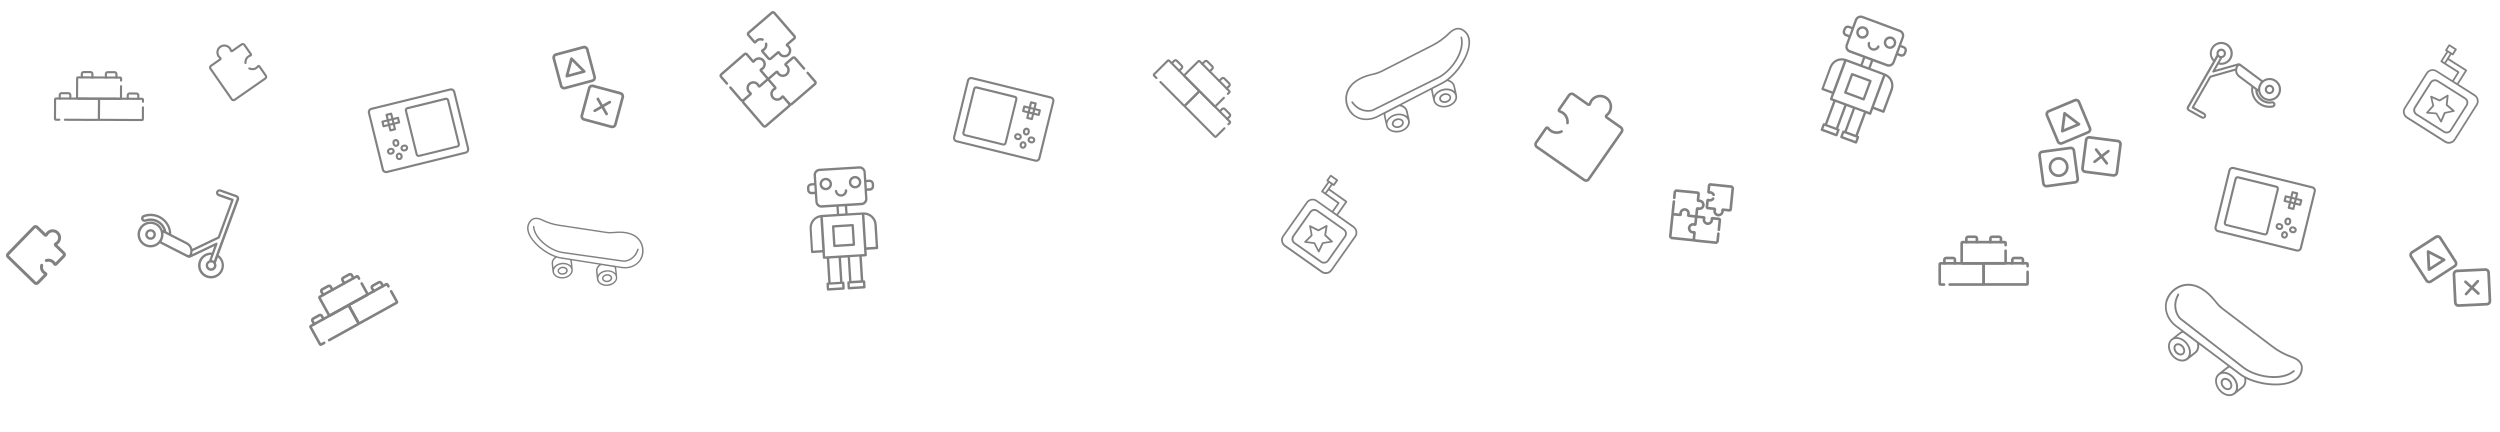 <svg width="1407" height="243" viewBox="0 0 1407 243" fill="none" xmlns="http://www.w3.org/2000/svg">
<g opacity="0.7">
<g opacity="0.7" clip-path="url(#clip0_1245_12277)">
<path d="M418.441 56.429C418.048 56.778 418.005 57.346 418.354 57.739L429.664 70.882C430.013 71.275 430.581 71.319 430.974 70.969L444.117 59.66C444.51 59.311 444.554 58.743 444.204 58.35" stroke="black" stroke-width="1.394" stroke-linecap="round" stroke-linejoin="round"/>
<path d="M452.536 38.613L447.428 32.674C447.078 32.281 446.511 32.238 446.118 32.587L442.144 36.037C442.144 36.037 441.969 36.517 442.188 36.648C442.581 36.866 442.886 37.172 443.192 37.565C444.109 38.831 443.934 40.621 442.843 41.713C441.489 43.023 439.349 42.936 438.17 41.538C437.952 41.276 437.734 40.971 437.603 40.621C437.515 40.359 437.21 40.316 436.991 40.49L432.275 44.551L436.336 49.267C436.336 49.267 436.424 49.791 436.205 49.879C435.812 50.053 435.419 50.272 435.114 50.621C434.022 51.756 433.891 53.503 434.852 54.769C435.987 56.254 438.127 56.472 439.524 55.293C439.786 55.075 440.004 54.769 440.179 54.507C440.31 54.289 440.616 54.245 440.79 54.464L444.24 58.481C444.589 58.874 445.157 58.918 445.55 58.568L458.693 47.259C459.086 46.91 459.13 46.342 458.781 45.949L454.545 41.014" stroke="black" stroke-width="1.394" stroke-linecap="round" stroke-linejoin="round"/>
<path d="M431.144 24.64C431.406 25.731 431.013 26.954 430.096 27.74C429.834 27.958 429.528 28.177 429.179 28.308C428.917 28.395 428.873 28.701 429.048 28.919L432.498 32.892C432.847 33.285 433.415 33.329 433.808 32.98L437.869 29.486C437.869 29.486 438.393 29.399 438.48 29.617C438.611 29.923 438.786 30.229 439.047 30.535C440.27 31.932 442.41 32.019 443.72 30.709C444.811 29.617 444.986 27.827 444.069 26.561C443.807 26.168 443.458 25.862 443.065 25.644C442.846 25.513 442.803 25.207 443.021 25.033L446.995 21.627C447.388 21.277 447.431 20.71 447.082 20.317L435.729 7.217C435.38 6.824 434.812 6.78 434.419 7.129L421.275 18.439C420.882 18.788 420.839 19.356 421.188 19.749L424.638 23.723C424.638 23.723 425.118 23.897 425.249 23.679C425.467 23.286 425.773 22.98 426.166 22.675C427.039 22.02 428.175 21.932 429.179 22.282" stroke="black" stroke-width="1.394" stroke-linecap="round" stroke-linejoin="round"/>
<path d="M411.061 49.268L417.13 56.342C417.48 56.735 418.047 56.779 418.44 56.429L422.414 52.98C422.414 52.98 422.589 52.499 422.37 52.368C421.977 52.15 421.672 51.844 421.366 51.452C420.449 50.185 420.624 48.395 421.715 47.303C423.025 45.993 425.209 46.081 426.388 47.478C426.606 47.74 426.824 48.045 426.955 48.395C427.043 48.613 427.348 48.7 427.567 48.526L432.283 44.465L428.178 39.705C428.178 39.705 428.091 39.181 428.309 39.094C428.615 38.963 428.92 38.788 429.226 38.526C430.623 37.304 430.711 35.164 429.401 33.854C428.309 32.762 426.519 32.588 425.252 33.505C424.859 33.767 424.554 34.116 424.335 34.509C424.204 34.727 423.899 34.771 423.724 34.553L420.318 30.579C419.969 30.186 419.401 30.142 419.008 30.492L405.908 41.889C405.515 42.238 405.472 42.806 405.821 43.199L409.096 46.998" stroke="black" stroke-width="1.394" stroke-linecap="round" stroke-linejoin="round"/>
</g>
<g opacity="0.7" clip-path="url(#clip1_1245_12277)">
<path d="M941.966 120.579C941.6 120.548 941.292 120.798 941.26 121.163L940.014 133.201C939.983 133.566 940.233 133.875 940.598 133.907L952.636 135.152C953.001 135.184 953.31 134.934 953.342 134.568" stroke="black" stroke-width="1.491" stroke-linecap="round" stroke-linejoin="round"/>
<path d="M967.351 129.332L967.914 123.893C967.946 123.528 967.696 123.219 967.33 123.187L963.675 122.825C963.675 122.825 963.348 122.967 963.386 123.14C963.464 123.444 963.455 123.746 963.403 124.089C963.2 125.162 962.208 125.931 961.131 125.901C959.818 125.842 958.836 124.715 958.98 123.447C959.008 123.211 959.058 122.954 959.173 122.72C959.264 122.55 959.139 122.374 958.946 122.347L954.625 121.901L954.18 126.222C954.18 126.222 953.956 126.518 953.807 126.449C953.53 126.333 953.231 126.238 952.907 126.251C951.808 126.241 950.859 127.012 950.678 128.107C950.469 129.394 951.384 130.584 952.652 130.728C952.888 130.756 953.148 130.72 953.364 130.683C953.538 130.645 953.707 130.779 953.68 130.972L953.296 134.648C953.264 135.014 953.514 135.322 953.879 135.354L965.917 136.599C966.282 136.631 966.591 136.381 966.623 136.016L967.095 131.502" stroke="black" stroke-width="1.491" stroke-linecap="round" stroke-linejoin="round"/>
<path d="M964.183 111.781C963.755 112.438 962.947 112.824 962.108 112.736C961.872 112.708 961.615 112.657 961.381 112.543C961.211 112.452 961.035 112.576 961.008 112.77L960.646 116.424C960.614 116.79 960.864 117.099 961.23 117.131L964.948 117.516C964.948 117.516 965.244 117.74 965.175 117.889C965.083 118.102 965.011 118.337 964.982 118.616C964.859 119.906 965.841 121.033 967.133 121.07C968.21 121.1 969.202 120.331 969.405 119.259C969.479 118.937 969.466 118.613 969.389 118.309C969.35 118.136 969.484 117.967 969.678 117.994L973.31 118.377C973.676 118.409 973.985 118.159 974.017 117.793L975.219 105.755C975.251 105.389 975.001 105.08 974.635 105.048L962.598 103.803C962.232 103.771 961.923 104.021 961.891 104.387L961.529 108.042C961.529 108.042 961.671 108.369 961.845 108.331C962.149 108.253 962.45 108.262 962.794 108.314C963.544 108.443 964.133 108.977 964.437 109.654" stroke="black" stroke-width="1.491" stroke-linecap="round" stroke-linejoin="round"/>
<path d="M942.061 113.402L941.383 119.871C941.351 120.237 941.601 120.546 941.967 120.578L945.621 120.94C945.621 120.94 945.949 120.798 945.91 120.624C945.833 120.32 945.841 120.019 945.894 119.675C946.097 118.603 947.089 117.834 948.166 117.864C949.458 117.9 950.461 119.05 950.317 120.318C950.289 120.554 950.238 120.811 950.124 121.045C950.055 121.194 950.157 121.391 950.351 121.418L954.671 121.863L955.118 117.5C955.118 117.5 955.342 117.204 955.491 117.273C955.704 117.365 955.939 117.437 956.218 117.466C957.508 117.589 958.635 116.607 958.672 115.315C958.702 114.238 957.933 113.246 956.86 113.043C956.539 112.969 956.215 112.982 955.911 113.059C955.738 113.098 955.569 112.964 955.596 112.77L955.979 109.138C956.011 108.772 955.761 108.463 955.395 108.431L943.334 107.25C942.969 107.218 942.66 107.468 942.628 107.834L942.271 111.316" stroke="black" stroke-width="1.491" stroke-linecap="round" stroke-linejoin="round"/>
</g>
<g opacity="0.7" clip-path="url(#clip2_1245_12277)">
<mask id="mask0_1245_12277" style="mask-type:luminance" maskUnits="userSpaceOnUse" x="1090" y="121" width="52" height="52">
<path d="M1141.86 121.21H1090.92V172.153H1141.86V121.21Z" fill="white"/>
</mask>
<g mask="url(#mask0_1245_12277)">
<path d="M1094.28 148.169V146.185C1094.28 145.618 1094.74 145.193 1095.27 145.193H1099.24C1099.77 145.193 1100.23 145.654 1100.23 146.185V148.169" stroke="black" stroke-width="1.488" stroke-linecap="round" stroke-linejoin="round"/>
</g>
<path d="M1094.12 160.144H1092.06C1091.85 160.144 1091.67 159.967 1091.67 159.754V148.595C1091.67 148.382 1091.85 148.205 1092.06 148.205H1116.01C1116.22 148.205 1116.4 148.382 1116.4 148.595V159.754C1116.4 159.967 1116.22 160.144 1116.01 160.144H1097.27" stroke="black" stroke-width="1.488" stroke-linecap="round" stroke-linejoin="round"/>
<path d="M1132.55 148.17V146.186C1132.55 145.619 1133.01 145.194 1133.54 145.194H1137.51C1138.04 145.194 1138.5 145.654 1138.5 146.186V148.17" stroke="black" stroke-width="1.488" stroke-linecap="round" stroke-linejoin="round"/>
<path d="M1141.13 152.988V159.719C1141.13 159.931 1140.95 160.108 1140.74 160.108H1116.79C1116.58 160.108 1116.4 159.931 1116.4 159.719V148.56C1116.4 148.347 1116.58 148.17 1116.79 148.17H1140.74C1140.95 148.17 1141.13 148.347 1141.13 148.56V149.8" stroke="black" stroke-width="1.488" stroke-linecap="round" stroke-linejoin="round"/>
<path d="M1120.19 136.231V134.247C1120.19 133.68 1120.65 133.255 1121.18 133.255H1125.15C1125.68 133.255 1126.14 133.715 1126.14 134.247V136.231" stroke="black" stroke-width="1.488" stroke-linecap="round" stroke-linejoin="round"/>
<path d="M1106.66 136.231V134.247C1106.66 133.68 1107.12 133.255 1107.65 133.255H1111.62C1112.15 133.255 1112.61 133.715 1112.61 134.247V136.231" stroke="black" stroke-width="1.488" stroke-linecap="round" stroke-linejoin="round"/>
<path d="M1128.76 141.12V147.815C1128.76 148.028 1128.58 148.205 1128.37 148.205H1104.42C1104.21 148.205 1104.03 148.028 1104.03 147.815V136.656C1104.03 136.444 1104.21 136.267 1104.42 136.267H1128.37C1128.58 136.267 1128.76 136.444 1128.76 136.656V137.967" stroke="black" stroke-width="1.488" stroke-linecap="round" stroke-linejoin="round"/>
</g>
<g opacity="0.7" clip-path="url(#clip3_1245_12277)">
<mask id="mask1_1245_12277" style="mask-type:luminance" maskUnits="userSpaceOnUse" x="160" y="135" width="71" height="71">
<path d="M205.415 135.787L160.832 160.435L185.48 205.017L230.063 180.369L205.415 135.787Z" fill="white"/>
</mask>
<g mask="url(#mask1_1245_12277)">
<path d="M176.824 182.402L175.864 180.665C175.589 180.169 175.787 179.575 176.252 179.317L179.724 177.398C180.189 177.141 180.815 177.321 181.072 177.786L182.032 179.522" stroke="black" stroke-width="1.488" stroke-linecap="round" stroke-linejoin="round"/>
</g>
<path d="M182.471 192.961L180.673 193.955C180.487 194.058 180.246 193.989 180.143 193.803L174.744 184.037C174.641 183.851 174.711 183.61 174.897 183.507L195.855 171.92C196.041 171.817 196.282 171.887 196.385 172.073L201.784 181.839C201.887 182.025 201.817 182.266 201.631 182.368L185.231 191.436" stroke="black" stroke-width="1.488" stroke-linecap="round" stroke-linejoin="round"/>
<path d="M210.315 163.887L209.355 162.15C209.081 161.654 209.278 161.059 209.743 160.802L213.215 158.883C213.681 158.625 214.306 158.806 214.563 159.271L215.523 161.007" stroke="black" stroke-width="1.488" stroke-linecap="round" stroke-linejoin="round"/>
<path d="M220.146 163.953L223.403 169.844C223.506 170.03 223.436 170.27 223.25 170.373L202.292 181.96C202.106 182.063 201.865 181.994 201.763 181.808L196.363 172.042C196.261 171.856 196.33 171.615 196.516 171.512L217.474 159.925C217.66 159.822 217.901 159.892 218.004 160.078L218.604 161.163" stroke="black" stroke-width="1.488" stroke-linecap="round" stroke-linejoin="round"/>
<path d="M193.711 159.419L192.751 157.683C192.477 157.187 192.675 156.592 193.14 156.335L196.612 154.415C197.077 154.158 197.703 154.338 197.96 154.803L198.92 156.54" stroke="black" stroke-width="1.488" stroke-linecap="round" stroke-linejoin="round"/>
<path d="M181.875 165.966L180.915 164.229C180.641 163.733 180.839 163.139 181.304 162.881L184.776 160.962C185.241 160.705 185.867 160.885 186.124 161.35L187.084 163.086" stroke="black" stroke-width="1.488" stroke-linecap="round" stroke-linejoin="round"/>
<path d="M203.58 159.552L206.82 165.412C206.923 165.598 206.853 165.839 206.667 165.942L185.709 177.529C185.523 177.631 185.282 177.562 185.18 177.376L179.78 167.61C179.677 167.424 179.747 167.183 179.933 167.08L200.891 155.494C201.077 155.391 201.318 155.46 201.421 155.646L202.055 156.793" stroke="black" stroke-width="1.488" stroke-linecap="round" stroke-linejoin="round"/>
</g>
<g opacity="0.7" clip-path="url(#clip4_1245_12277)">
<mask id="mask2_1245_12277" style="mask-type:luminance" maskUnits="userSpaceOnUse" x="640" y="14" width="73" height="73">
<path d="M712.143 50.326L676.228 14.198L640.1 50.114L676.016 86.242L712.143 50.326Z" fill="white"/>
</mask>
<g mask="url(#mask2_1245_12277)">
<path d="M659.48 35.589L660.887 34.19C661.289 33.79 661.916 33.817 662.29 34.194L665.087 37.008C665.462 37.385 665.46 38.036 665.083 38.411L663.676 39.809" stroke="black" stroke-width="1.2" stroke-linecap="round" stroke-linejoin="round"/>
</g>
<path d="M650.868 43.913L649.419 42.456C649.27 42.305 649.27 42.054 649.421 41.904L657.335 34.037C657.486 33.887 657.736 33.888 657.886 34.039L674.77 51.022C674.92 51.173 674.919 51.423 674.768 51.573L666.855 59.441C666.704 59.59 666.453 59.59 666.303 59.439L653.091 46.149" stroke="black" stroke-width="1.2" stroke-linecap="round" stroke-linejoin="round"/>
<path d="M686.465 62.727L687.872 61.328C688.274 60.929 688.9 60.956 689.275 61.332L692.072 64.146C692.447 64.523 692.445 65.174 692.068 65.549L690.661 66.948" stroke="black" stroke-width="1.2" stroke-linecap="round" stroke-linejoin="round"/>
<path d="M689.098 72.207L684.324 76.952C684.174 77.102 683.923 77.102 683.773 76.951L666.889 59.967C666.739 59.816 666.74 59.566 666.891 59.416L674.805 51.549C674.955 51.399 675.206 51.4 675.356 51.55L692.24 68.534C692.39 68.684 692.389 68.935 692.238 69.085L691.359 69.959" stroke="black" stroke-width="1.2" stroke-linecap="round" stroke-linejoin="round"/>
<path d="M686.211 45.543L687.618 44.145C688.02 43.745 688.646 43.772 689.021 44.149L691.818 46.963C692.193 47.339 692.191 47.991 691.814 48.365L690.407 49.764" stroke="black" stroke-width="1.2" stroke-linecap="round" stroke-linejoin="round"/>
<path d="M676.673 35.948L678.08 34.549C678.482 34.149 679.108 34.176 679.483 34.553L682.28 37.367C682.655 37.744 682.653 38.395 682.276 38.77L680.869 40.168" stroke="black" stroke-width="1.2" stroke-linecap="round" stroke-linejoin="round"/>
<path d="M688.786 55.066L684.038 59.787C683.887 59.937 683.637 59.936 683.487 59.785L666.603 42.802C666.453 42.651 666.454 42.401 666.605 42.251L674.519 34.383C674.669 34.233 674.92 34.234 675.07 34.385L691.954 51.368C692.103 51.519 692.103 51.769 691.952 51.919L691.022 52.843" stroke="black" stroke-width="1.2" stroke-linecap="round" stroke-linejoin="round"/>
</g>
<g opacity="0.7" clip-path="url(#clip5_1245_12277)">
<mask id="mask3_1245_12277" style="mask-type:luminance" maskUnits="userSpaceOnUse" x="30" y="28" width="52" height="52">
<path d="M81.32 28.669L30.378 28.432L30.141 79.374L81.083 79.611L81.32 28.669Z" fill="white"/>
</mask>
<g mask="url(#mask3_1245_12277)">
<path d="M33.615 55.405L33.624 53.421C33.627 52.854 34.089 52.431 34.621 52.434L38.589 52.452C39.12 52.455 39.578 52.917 39.576 53.449L39.567 55.433" stroke="black" stroke-width="1.2" stroke-linecap="round" stroke-linejoin="round"/>
</g>
<path d="M33.39 67.38L31.335 67.371C31.123 67.37 30.946 67.192 30.947 66.979L30.999 55.82C31 55.608 31.178 55.431 31.391 55.432L55.338 55.544C55.551 55.545 55.727 55.723 55.726 55.935L55.674 67.094C55.673 67.307 55.495 67.483 55.283 67.482L36.543 67.395" stroke="black" stroke-width="1.2" stroke-linecap="round" stroke-linejoin="round"/>
<path d="M71.885 55.579L71.894 53.595C71.897 53.029 72.359 52.606 72.89 52.608L76.858 52.627C77.389 52.629 77.848 53.092 77.845 53.623L77.836 55.607" stroke="black" stroke-width="1.2" stroke-linecap="round" stroke-linejoin="round"/>
<path d="M80.442 60.435L80.411 67.166C80.41 67.379 80.232 67.555 80.019 67.554L56.072 67.443C55.859 67.442 55.683 67.264 55.684 67.051L55.736 55.892C55.736 55.68 55.914 55.503 56.127 55.504L80.075 55.616C80.287 55.617 80.463 55.795 80.463 56.007L80.457 57.247" stroke="black" stroke-width="1.2" stroke-linecap="round" stroke-linejoin="round"/>
<path d="M59.575 43.587L59.584 41.603C59.587 41.036 60.049 40.614 60.581 40.616L64.548 40.634C65.08 40.637 65.538 41.099 65.536 41.631L65.526 43.615" stroke="black" stroke-width="1.2" stroke-linecap="round" stroke-linejoin="round"/>
<path d="M46.046 43.523L46.055 41.539C46.058 40.972 46.52 40.55 47.051 40.552L51.019 40.57C51.55 40.573 52.009 41.036 52.007 41.567L51.997 43.551" stroke="black" stroke-width="1.2" stroke-linecap="round" stroke-linejoin="round"/>
<path d="M68.121 48.514L68.09 55.21C68.089 55.422 67.911 55.599 67.699 55.597L43.751 55.486C43.539 55.485 43.362 55.307 43.363 55.095L43.415 43.936C43.416 43.723 43.594 43.547 43.807 43.548L67.754 43.659C67.967 43.66 68.143 43.838 68.142 44.051L68.136 45.361" stroke="black" stroke-width="1.2" stroke-linecap="round" stroke-linejoin="round"/>
</g>
<g opacity="0.7" clip-path="url(#clip6_1245_12277)">
<path d="M217.615 96.213C216.942 96.39 216.269 95.965 216.092 95.292L208.227 63.373C208.05 62.7 208.475 61.992 209.149 61.85L253.537 50.939C254.21 50.762 254.883 51.187 255.061 51.86L262.89 83.779C263.067 84.452 262.642 85.125 261.969 85.302L217.58 96.213H217.615ZM264.059 83.495L256.23 51.577C255.911 50.266 254.565 49.451 253.254 49.77L208.865 60.681C207.554 61 206.74 62.346 207.058 63.657L214.888 95.576C215.206 96.886 216.553 97.701 217.863 97.382L262.217 86.471C263.527 86.152 264.342 84.806 264.023 83.495" fill="black"/>
<path d="M235.762 87.145C235.478 87.216 235.16 87.038 235.089 86.755L229.031 62.169C228.96 61.886 229.137 61.567 229.421 61.496L250.924 56.218C251.208 56.147 251.526 56.324 251.597 56.607L257.655 81.193C257.726 81.477 257.549 81.795 257.265 81.866L235.762 87.145ZM258.824 80.874L252.766 56.289C252.518 55.332 251.597 54.765 250.641 55.013L229.137 60.292C228.181 60.54 227.614 61.461 227.862 62.417L233.92 87.003C234.168 87.959 235.089 88.526 236.045 88.278L257.549 83C258.505 82.752 259.072 81.831 258.824 80.874Z" fill="black"/>
<path d="M220.134 72.656L219.673 70.743L221.09 70.388L221.551 72.301L220.134 72.656ZM221.976 68.936L221.622 67.519L223.535 67.058L223.889 68.475L221.976 68.936ZM219.39 69.538L219.036 68.121L220.453 67.767L220.807 69.184L219.39 69.538ZM216.308 70.317L215.954 68.9L217.867 68.44L218.221 69.857L216.308 70.317ZM218.752 66.987L218.292 65.075L219.709 64.72L220.169 66.633L218.752 66.987ZM222.862 72.585L222.259 70.07L224.775 69.467C225.094 69.397 225.306 69.078 225.2 68.759L224.562 66.173C224.491 65.854 224.172 65.641 223.854 65.748L221.338 66.35L220.736 63.835C220.665 63.516 220.346 63.303 219.992 63.41L217.406 64.047C217.087 64.118 216.875 64.437 216.981 64.791L217.583 67.306L215.068 67.909C214.749 67.979 214.537 68.298 214.643 68.617L215.281 71.203C215.351 71.522 215.67 71.735 216.024 71.628L218.54 71.026L219.142 73.541C219.213 73.86 219.532 74.073 219.85 73.966L222.437 73.329C222.755 73.258 222.968 72.939 222.862 72.585Z" fill="black"/>
<path d="M227.605 82.504C227.995 82.397 228.385 82.645 228.491 83.035C228.597 83.425 228.349 83.814 227.96 83.921L227.464 84.062C227.074 84.169 226.684 83.921 226.578 83.531C226.472 83.141 226.72 82.751 227.109 82.645L227.605 82.504ZM225.409 83.814C225.657 84.842 226.72 85.479 227.747 85.231L228.243 85.125C229.27 84.877 229.908 83.814 229.66 82.787C229.412 81.76 228.349 81.122 227.322 81.37L226.826 81.512C225.799 81.76 225.161 82.822 225.409 83.85" fill="black"/>
<path d="M219.879 85.904C219.489 86.01 219.099 85.762 218.993 85.373C218.887 84.983 219.135 84.593 219.524 84.487L220.02 84.345C220.41 84.239 220.8 84.487 220.906 84.877C221.012 85.266 220.764 85.656 220.375 85.762L219.879 85.904ZM222.075 84.629C221.827 83.601 220.764 82.964 219.737 83.212L219.241 83.318C218.214 83.566 217.576 84.629 217.824 85.656C218.072 86.683 219.135 87.321 220.162 87.073L220.694 86.931C221.721 86.683 222.359 85.621 222.111 84.593" fill="black"/>
<path d="M222.193 80.874L222.052 80.378C221.945 79.989 222.158 79.599 222.548 79.493C222.937 79.386 223.327 79.599 223.433 79.989C223.433 79.989 223.433 80.024 223.433 80.059L223.54 80.555C223.646 80.945 223.433 81.335 223.044 81.441C222.654 81.547 222.264 81.335 222.158 80.945C222.158 80.945 222.158 80.91 222.158 80.874H222.193ZM224.744 80.237L224.638 79.705C224.39 78.678 223.362 78.005 222.335 78.253C221.308 78.465 220.635 79.493 220.883 80.555C220.883 80.555 220.883 80.626 220.883 80.662L220.989 81.158C221.201 82.185 222.229 82.858 223.292 82.645C224.319 82.398 224.992 81.37 224.744 80.343C224.744 80.343 224.744 80.272 224.744 80.237Z" fill="black"/>
<path d="M224.031 88.419L223.889 87.924C223.818 87.534 224.066 87.144 224.456 87.073C224.846 87.002 225.2 87.215 225.306 87.569L225.412 88.065C225.483 88.455 225.235 88.845 224.846 88.915C224.456 88.986 224.102 88.774 223.995 88.419M226.617 87.782L226.511 87.286C226.227 86.258 225.164 85.656 224.137 85.94C223.145 86.223 222.543 87.215 222.755 88.207L222.862 88.703C223.145 89.73 224.208 90.332 225.235 90.049C226.227 89.766 226.829 88.774 226.617 87.782Z" fill="black"/>
</g>
<g opacity="0.7" clip-path="url(#clip7_1245_12277)">
<path d="M582.829 89.827C583.502 90.004 584.175 89.579 584.352 88.906L592.217 56.987C592.394 56.314 591.969 55.606 591.296 55.464L546.907 44.553C546.234 44.376 545.561 44.801 545.384 45.474L537.555 77.392C537.377 78.066 537.803 78.739 538.476 78.916L582.864 89.827H582.829ZM536.386 77.109L544.215 45.19C544.534 43.88 545.88 43.065 547.19 43.384L591.579 54.295C592.89 54.614 593.705 55.96 593.386 57.271L585.557 89.189C585.238 90.5 583.892 91.315 582.581 90.996L538.228 80.085C536.917 79.766 536.102 78.42 536.421 77.109" fill="black"/>
<path d="M564.687 80.758C564.971 80.829 565.29 80.652 565.36 80.368L571.418 55.783C571.489 55.499 571.312 55.18 571.029 55.109L549.525 49.831C549.242 49.76 548.923 49.937 548.852 50.221L542.794 74.806C542.723 75.09 542.9 75.409 543.184 75.48L564.687 80.758ZM541.625 74.487L547.683 49.902C547.931 48.945 548.852 48.379 549.808 48.627L571.312 53.905C572.268 54.153 572.835 55.074 572.587 56.031L566.529 80.616C566.281 81.573 565.36 82.139 564.404 81.892L542.9 76.613C541.944 76.365 541.377 75.444 541.625 74.487Z" fill="black"/>
<path d="M580.313 66.269L580.774 64.356L579.357 64.002L578.896 65.915L580.313 66.269ZM578.471 62.549L578.825 61.132L576.912 60.672L576.558 62.089L578.471 62.549ZM581.057 63.151L581.412 61.734L579.995 61.38L579.64 62.797L581.057 63.151ZM584.139 63.931L584.494 62.514L582.581 62.053L582.226 63.47L584.139 63.931ZM581.695 60.601L582.156 58.688L580.738 58.334L580.278 60.246L581.695 60.601ZM577.586 66.198L578.188 63.683L575.673 63.081C575.354 63.01 575.141 62.691 575.247 62.372L575.885 59.786C575.956 59.467 576.275 59.255 576.594 59.361L579.109 59.963L579.711 57.448C579.782 57.129 580.101 56.916 580.455 57.023L583.041 57.66C583.36 57.731 583.573 58.05 583.466 58.404L582.864 60.92L585.379 61.522C585.698 61.593 585.911 61.911 585.804 62.23L585.167 64.817C585.096 65.135 584.777 65.348 584.423 65.242L581.908 64.639L581.305 67.155C581.234 67.473 580.916 67.686 580.597 67.58L578.011 66.942C577.692 66.871 577.479 66.552 577.586 66.198Z" fill="black"/>
<path d="M572.842 76.116C572.452 76.01 572.062 76.258 571.956 76.648C571.85 77.037 572.098 77.427 572.488 77.533L572.984 77.675C573.373 77.781 573.763 77.533 573.869 77.144C573.975 76.754 573.728 76.364 573.338 76.258L572.842 76.116ZM575.038 77.427C574.79 78.454 573.728 79.092 572.7 78.844L572.204 78.738C571.177 78.49 570.539 77.427 570.787 76.4C571.035 75.372 572.098 74.735 573.125 74.983L573.621 75.124C574.649 75.372 575.286 76.435 575.038 77.463" fill="black"/>
<path d="M580.569 79.517C580.958 79.624 581.348 79.376 581.454 78.986C581.56 78.596 581.312 78.207 580.923 78.1L580.427 77.959C580.037 77.852 579.647 78.1 579.541 78.49C579.435 78.88 579.683 79.269 580.073 79.376L580.569 79.517ZM578.372 78.242C578.62 77.215 579.683 76.577 580.71 76.825L581.206 76.931C582.234 77.179 582.871 78.242 582.623 79.269C582.375 80.297 581.312 80.934 580.285 80.686L579.754 80.545C578.726 80.297 578.089 79.234 578.337 78.207" fill="black"/>
<path d="M578.258 74.487L578.4 73.991C578.506 73.601 578.293 73.212 577.904 73.105C577.514 72.999 577.124 73.212 577.018 73.601C577.018 73.601 577.018 73.637 577.018 73.672L576.912 74.168C576.805 74.558 577.018 74.948 577.408 75.054C577.797 75.16 578.187 74.948 578.293 74.558C578.293 74.558 578.293 74.522 578.293 74.487H578.258ZM575.707 73.849L575.813 73.318C576.061 72.291 577.089 71.618 578.116 71.865C579.143 72.078 579.817 73.105 579.569 74.168C579.569 74.168 579.569 74.239 579.569 74.275L579.462 74.77C579.25 75.798 578.222 76.471 577.16 76.258C576.132 76.01 575.459 74.983 575.707 73.956C575.707 73.956 575.707 73.885 575.707 73.849Z" fill="black"/>
<path d="M576.419 82.033L576.561 81.537C576.632 81.147 576.384 80.757 575.994 80.687C575.605 80.616 575.25 80.828 575.144 81.183L575.038 81.678C574.967 82.068 575.215 82.458 575.605 82.529C575.994 82.6 576.349 82.387 576.455 82.033M573.833 81.395L573.94 80.899C574.223 79.872 575.286 79.269 576.313 79.553C577.305 79.836 577.907 80.828 577.695 81.82L577.588 82.316C577.305 83.344 576.242 83.946 575.215 83.662C574.223 83.379 573.621 82.387 573.833 81.395Z" fill="black"/>
</g>
<g opacity="0.7" clip-path="url(#clip8_1245_12277)">
<path d="M1292.77 140.406C1293.45 140.583 1294.12 140.158 1294.3 139.485L1302.16 107.566C1302.34 106.893 1301.91 106.184 1301.24 106.042L1256.85 95.131C1256.18 94.954 1255.5 95.379 1255.33 96.052L1247.5 127.971C1247.32 128.644 1247.75 129.317 1248.42 129.494L1292.81 140.406H1292.77ZM1246.33 127.688L1254.16 95.769C1254.48 94.458 1255.82 93.643 1257.13 93.962L1301.52 104.873C1302.83 105.192 1303.65 106.538 1303.33 107.849L1295.5 139.768C1295.18 141.079 1293.84 141.894 1292.52 141.575L1248.17 130.664C1246.86 130.345 1246.05 128.998 1246.36 127.688" fill="black"/>
<path d="M1274.64 131.337C1274.92 131.408 1275.24 131.231 1275.31 130.947L1281.37 106.362C1281.44 106.078 1281.26 105.759 1280.98 105.689L1259.47 100.41C1259.19 100.339 1258.87 100.516 1258.8 100.8L1252.74 125.385C1252.67 125.669 1252.85 125.988 1253.13 126.059L1274.64 131.337ZM1251.57 125.067L1257.63 100.481C1257.88 99.525 1258.8 98.958 1259.76 99.206L1281.26 104.484C1282.22 104.732 1282.78 105.653 1282.54 106.61L1276.48 131.195C1276.23 132.152 1275.31 132.719 1274.35 132.471L1252.85 127.192C1251.89 126.944 1251.33 126.023 1251.57 125.067Z" fill="black"/>
<path d="M1290.26 116.848L1290.72 114.935L1289.3 114.58L1288.84 116.493L1290.26 116.848ZM1288.42 113.128L1288.77 111.711L1286.86 111.25L1286.51 112.667L1288.42 113.128ZM1291 113.73L1291.36 112.313L1289.94 111.959L1289.59 113.376L1291 113.73ZM1294.09 114.509L1294.44 113.092L1292.53 112.632L1292.17 114.049L1294.09 114.509ZM1291.64 111.179L1292.1 109.266L1290.69 108.912L1290.23 110.825L1291.64 111.179ZM1287.53 116.777L1288.14 114.261L1285.62 113.659C1285.3 113.588 1285.09 113.27 1285.19 112.951L1285.83 110.365C1285.9 110.046 1286.22 109.833 1286.54 109.939L1289.06 110.542L1289.66 108.026C1289.73 107.708 1290.05 107.495 1290.4 107.601L1292.99 108.239C1293.31 108.31 1293.52 108.629 1293.41 108.983L1292.81 111.498L1295.33 112.1C1295.65 112.171 1295.86 112.49 1295.75 112.809L1295.11 115.395C1295.04 115.714 1294.72 115.926 1294.37 115.82L1291.85 115.218L1291.25 117.733C1291.18 118.052 1290.86 118.265 1290.54 118.158L1287.96 117.521C1287.64 117.45 1287.43 117.131 1287.53 116.777Z" fill="black"/>
<path d="M1282.79 126.695C1282.4 126.589 1282.01 126.837 1281.9 127.227C1281.8 127.617 1282.05 128.006 1282.44 128.112L1282.93 128.254C1283.32 128.36 1283.71 128.112 1283.82 127.723C1283.92 127.333 1283.68 126.943 1283.29 126.837L1282.79 126.695ZM1284.99 128.006C1284.74 129.034 1283.68 129.671 1282.65 129.423L1282.15 129.317C1281.13 129.069 1280.49 128.006 1280.74 126.979C1280.98 125.952 1282.05 125.314 1283.07 125.562L1283.57 125.704C1284.6 125.952 1285.23 127.014 1284.99 128.042" fill="black"/>
<path d="M1290.52 130.097C1290.91 130.203 1291.3 129.955 1291.4 129.566C1291.51 129.176 1291.26 128.786 1290.87 128.68L1290.38 128.538C1289.99 128.432 1289.6 128.68 1289.49 129.07C1289.38 129.459 1289.63 129.849 1290.02 129.955L1290.52 130.097ZM1288.32 128.822C1288.57 127.794 1289.63 127.157 1290.66 127.405L1291.15 127.511C1292.18 127.759 1292.82 128.822 1292.57 129.849C1292.32 130.876 1291.26 131.514 1290.23 131.266L1289.7 131.124C1288.67 130.876 1288.04 129.814 1288.28 128.786" fill="black"/>
<path d="M1288.21 125.066L1288.35 124.57C1288.45 124.18 1288.24 123.791 1287.85 123.685C1287.46 123.578 1287.07 123.791 1286.97 124.18C1286.97 124.18 1286.97 124.216 1286.97 124.251L1286.86 124.747C1286.75 125.137 1286.97 125.527 1287.35 125.633C1287.74 125.739 1288.13 125.527 1288.24 125.137C1288.24 125.137 1288.24 125.102 1288.24 125.066H1288.21ZM1285.65 124.428L1285.76 123.897C1286.01 122.87 1287.04 122.197 1288.06 122.445C1289.09 122.657 1289.76 123.685 1289.52 124.747C1289.52 124.747 1289.52 124.818 1289.52 124.854L1289.41 125.35C1289.2 126.377 1288.17 127.05 1287.11 126.837C1286.08 126.589 1285.41 125.562 1285.65 124.535C1285.65 124.535 1285.65 124.464 1285.65 124.428Z" fill="black"/>
<path d="M1286.36 132.612L1286.51 132.116C1286.58 131.726 1286.33 131.337 1285.94 131.266C1285.55 131.195 1285.2 131.407 1285.09 131.762L1284.98 132.258C1284.91 132.647 1285.16 133.037 1285.55 133.108C1285.94 133.179 1286.29 132.966 1286.4 132.612M1283.78 131.974L1283.88 131.478C1284.17 130.451 1285.23 129.849 1286.26 130.132C1287.25 130.415 1287.85 131.407 1287.64 132.399L1287.53 132.895C1287.25 133.923 1286.19 134.525 1285.16 134.241C1284.17 133.958 1283.57 132.966 1283.78 131.974Z" fill="black"/>
</g>
<g opacity="0.7" clip-path="url(#clip9_1245_12277)">
<path d="M138.159 35.439C138.017 34.058 138.584 32.641 139.788 31.791C140.142 31.543 140.532 31.366 140.957 31.224C141.276 31.153 141.382 30.763 141.205 30.515L137.556 25.272C137.202 24.776 136.494 24.634 135.998 24.989L130.684 28.709C130.436 28.886 130.046 28.779 129.975 28.46C129.869 28.071 129.692 27.681 129.444 27.291C128.168 25.449 125.582 25.06 123.811 26.477C122.323 27.646 121.933 29.771 122.89 31.436C123.173 31.932 123.528 32.322 123.953 32.641C124.201 32.818 124.201 33.208 123.953 33.385L118.71 37.069C118.214 37.423 118.072 38.132 118.426 38.628L130.471 55.916C130.825 56.447 131.534 56.553 132.03 56.199L149.318 44.154C149.814 43.8 149.955 43.092 149.601 42.596L145.952 37.317C145.775 37.069 145.385 37.034 145.208 37.317C144.889 37.742 144.5 38.132 144.004 38.415C142.835 39.088 141.453 39.088 140.32 38.522" stroke="black" stroke-width="1.2" stroke-linecap="round" stroke-linejoin="round"/>
</g>
<g opacity="0.7" clip-path="url(#clip10_1245_12277)">
<path d="M26.079 146.605C27.409 146.204 28.908 146.491 29.971 147.512C30.282 147.813 30.53 148.162 30.75 148.552C30.88 148.852 31.283 148.882 31.493 148.661L35.947 144.083C36.367 143.641 36.371 142.918 35.929 142.499L31.268 137.988C31.047 137.778 31.078 137.375 31.377 137.245C31.739 137.067 32.089 136.819 32.424 136.501C33.99 134.899 33.882 132.286 32.154 130.817C30.724 129.578 28.563 129.599 27.11 130.854C26.677 131.227 26.361 131.648 26.129 132.126C26.002 132.403 25.62 132.478 25.399 132.268L20.786 127.82C20.344 127.4 19.621 127.396 19.201 127.838L4.516 142.947C4.062 143.395 4.092 144.111 4.534 144.531L19.643 159.216C20.085 159.636 20.807 159.641 21.227 159.199L25.716 154.614C25.926 154.393 25.887 154.003 25.575 153.883C25.097 153.651 24.64 153.342 24.268 152.909C23.385 151.889 23.123 150.533 23.464 149.312" stroke="black" stroke-width="1.7" stroke-linecap="round" stroke-linejoin="round"/>
</g>
<g opacity="0.7" clip-path="url(#clip11_1245_12277)">
<path d="M882.181 69.231C882.4 67.093 881.523 64.901 879.66 63.586C879.112 63.202 878.509 62.928 877.851 62.709C877.358 62.599 877.194 61.996 877.468 61.613L883.113 53.502C883.661 52.734 884.757 52.515 885.524 53.063L893.745 58.818C894.128 59.092 894.731 58.927 894.841 58.434C895.005 57.831 895.279 57.228 895.663 56.626C897.636 53.776 901.637 53.173 904.377 55.365C906.679 57.174 907.282 60.462 905.802 63.038C905.363 63.805 904.815 64.408 904.158 64.901C903.774 65.175 903.774 65.778 904.158 66.052L912.269 71.752C913.036 72.3 913.255 73.396 912.707 74.163L894.074 100.908C893.526 101.73 892.43 101.894 891.662 101.346L864.918 82.713C864.15 82.165 863.931 81.068 864.479 80.301L870.124 72.135C870.398 71.752 871.001 71.697 871.275 72.135C871.768 72.793 872.371 73.396 873.138 73.834C874.947 74.876 877.084 74.876 878.838 73.999" stroke="black" stroke-width="1.491" stroke-linecap="round" stroke-linejoin="round"/>
</g>
<g opacity="0.7" clip-path="url(#clip12_1245_12277)">
<path d="M360.26 145.717C359.118 147.631 357.405 149.008 355.154 149.747C353.475 150.285 351.694 150.419 349.948 150.151L316.022 144.81C309.976 144.004 301.915 138.394 298.757 132.818C297.414 130.299 297.112 128.015 297.918 126.201C298.421 125.093 299.026 124.32 299.799 123.816C300 123.682 300.235 123.581 300.47 123.481C301.713 123.044 303.191 123.279 304.938 124.152C307.961 125.664 311.219 126.705 314.578 127.175L341.214 131.206C342.491 131.408 343.767 131.441 345.044 131.273C354.146 130.232 358.144 133.221 359.89 135.942C361.973 139.167 361.637 143.298 360.192 145.683M346.119 151.461L346.354 153.745C345.212 152.569 343.297 151.897 341.214 152.099C339.703 152.267 338.326 152.838 337.318 153.778C337.016 154.08 336.747 154.383 336.512 154.752L336.277 152.502C336.142 151.225 336.949 149.983 338.359 149.176L345.715 150.352C345.951 150.722 346.085 151.091 346.119 151.528M342.054 160.127C340.711 160.261 339.434 159.992 338.427 159.388C337.452 158.817 336.881 157.943 336.781 157.003C336.68 156.062 337.083 155.122 337.923 154.349C338.158 154.148 338.393 153.946 338.662 153.778C339.468 153.274 340.375 152.972 341.349 152.871C344.07 152.603 346.421 153.98 346.622 155.961C346.824 157.943 344.775 159.791 342.088 160.059L342.054 160.127ZM321.094 147.262L321.33 149.546C320.187 148.37 318.273 147.698 316.19 147.9C314.108 148.102 312.361 149.143 311.488 150.554L311.253 148.27C311.118 147.06 311.891 145.817 313.201 145.011C314.074 145.28 314.981 145.482 315.888 145.616L320.826 146.389C320.96 146.657 321.061 146.96 321.061 147.262M317.03 155.928C315.686 156.062 314.41 155.794 313.402 155.189C312.428 154.618 311.857 153.778 311.757 152.838C311.622 151.595 312.395 150.419 313.604 149.647C314.41 149.143 315.351 148.841 316.291 148.74C319.012 148.471 321.363 149.848 321.565 151.83C321.766 153.812 319.717 155.659 317.03 155.961M355.154 131.307C352.4 130.299 349.007 130.03 345.01 130.501C343.801 130.635 342.592 130.601 341.382 130.434L314.746 126.403C311.488 125.933 308.297 124.925 305.341 123.447C303.359 122.473 301.646 122.238 300.202 122.742C298.892 123.212 297.884 124.253 297.145 125.899C296.238 127.948 296.54 130.467 298.086 133.188C299.631 135.976 302.486 138.932 305.845 141.283C307.994 142.761 310.178 143.936 312.26 144.675C310.984 145.65 310.312 146.993 310.447 148.337L310.917 152.871C311.051 154.08 311.757 155.155 312.966 155.861C314.141 156.566 315.586 156.868 317.097 156.7C318.172 156.6 319.213 156.264 320.12 155.693C321.632 154.752 322.539 153.274 322.371 151.696L321.901 147.161C321.901 146.926 321.833 146.724 321.766 146.523L337.15 148.941C335.941 149.915 335.303 151.225 335.437 152.535L335.907 157.07C336.042 158.279 336.747 159.32 337.956 160.059C339.132 160.765 340.576 161.067 342.088 160.899C343.163 160.798 344.204 160.462 345.111 159.891C346.622 158.951 347.529 157.473 347.361 155.894L346.891 151.36C346.891 151.057 346.79 150.722 346.656 150.419L349.78 150.923C351.661 151.225 353.575 151.091 355.389 150.486C356.229 150.218 357.002 149.848 357.74 149.378C359.05 148.538 360.125 147.43 360.931 146.086C362.443 143.567 362.98 139.167 360.596 135.472C359.353 133.557 357.505 132.147 355.12 131.273" fill="black"/>
<path d="M359.151 139.905C358.916 139.838 358.715 139.973 358.647 140.174C357.001 145.548 352.769 146.422 351.493 146.556C351.325 146.556 351.123 146.556 350.955 146.556L317.198 141.786C313.805 141.417 309.842 139.569 306.55 136.849C303.09 133.994 300.941 130.568 300.739 127.477C300.739 127.242 300.538 127.074 300.302 127.108C300.067 127.108 299.899 127.309 299.933 127.544C300.168 130.903 302.351 134.464 306.046 137.487C309.439 140.275 313.57 142.189 317.097 142.593L350.855 147.362C351.09 147.396 351.358 147.396 351.594 147.362C352.937 147.194 354.214 146.758 355.356 146.019C356.934 145.045 358.547 143.331 359.453 140.409C359.521 140.174 359.386 139.973 359.185 139.905H359.151Z" fill="black"/>
<path d="M318.697 152.131C318.731 152.501 318.563 152.87 318.227 153.173C317.824 153.542 317.32 153.744 316.783 153.777C316.245 153.844 315.708 153.744 315.238 153.475C314.868 153.24 314.633 152.904 314.566 152.568C314.532 152.199 314.7 151.829 315.036 151.527C315.137 151.426 315.238 151.359 315.339 151.292C315.674 151.09 316.078 150.956 316.481 150.922C317.623 150.821 318.597 151.359 318.664 152.165L318.697 152.131ZM316.413 150.082C315.708 150.15 315.036 150.452 314.499 150.922C313.961 151.426 313.726 152.031 313.793 152.635C313.861 153.273 314.23 153.811 314.835 154.18C315.439 154.55 316.178 154.684 316.884 154.617C317.421 154.583 317.925 154.382 318.395 154.113C318.563 154.012 318.697 153.912 318.832 153.777C319.369 153.273 319.604 152.669 319.537 152.064C319.403 150.821 318.026 149.948 316.447 150.082" fill="black"/>
<path d="M343.736 156.331C343.803 157.137 342.963 157.876 341.821 157.977C341.284 158.044 340.746 157.943 340.276 157.674C339.906 157.439 339.671 157.103 339.604 156.767C339.57 156.398 339.738 156.028 340.074 155.726C340.175 155.625 340.276 155.558 340.377 155.491C340.713 155.289 341.116 155.155 341.519 155.121C342.661 155.021 343.635 155.558 343.702 156.364L343.736 156.331ZM341.451 154.282C340.746 154.349 340.074 154.651 339.537 155.121C338.999 155.625 338.764 156.23 338.832 156.834C338.899 157.473 339.268 158.01 339.873 158.38C340.477 158.749 341.216 158.883 341.922 158.816C342.459 158.783 342.963 158.581 343.4 158.312C344.172 157.842 344.642 157.07 344.542 156.263C344.407 155.021 343.03 154.147 341.451 154.282Z" fill="black"/>
</g>
<g opacity="0.7" clip-path="url(#clip13_1245_12277)">
<path d="M1219.82 169.528C1219.07 172.323 1219.33 175.163 1220.68 177.926C1221.7 179.975 1223.18 181.754 1225.01 183.137L1260.67 209.885C1266.88 214.784 1279.4 217.215 1287.44 215.112C1291 214.084 1293.4 212.3 1294.36 209.909C1294.94 208.438 1295.11 207.176 1294.88 206.002C1294.82 205.692 1294.7 205.382 1294.58 205.072C1293.87 203.521 1292.31 202.358 1289.92 201.522C1285.78 200.075 1281.86 197.984 1278.39 195.282L1250.55 174.134C1249.2 173.128 1248.02 171.97 1247.02 170.63C1239.76 161.215 1233.36 160.198 1229.25 161.033C1224.36 162.01 1220.82 166.059 1219.91 169.561M1227.26 187.886L1224.92 189.732C1227.05 189.732 1229.4 190.907 1231.1 193.028C1232.31 194.587 1233.02 196.385 1233.06 198.173C1233.05 198.728 1233.01 199.252 1232.88 199.805L1235.19 197.988C1236.5 196.959 1236.93 195.085 1236.4 193.043L1228.65 187.258C1228.1 187.374 1227.63 187.583 1227.2 187.946M1222.87 199.506C1223.96 200.878 1225.36 201.823 1226.84 202.214C1228.25 202.605 1229.58 202.346 1230.54 201.59C1231.51 200.833 1232.02 199.607 1231.98 198.127C1231.96 197.726 1231.93 197.325 1231.84 196.923C1231.58 195.717 1231.05 194.599 1230.26 193.601C1228.05 190.826 1224.64 189.883 1222.61 191.487C1220.59 193.092 1220.72 196.67 1222.9 199.414L1222.87 199.506ZM1253.8 207.382L1251.46 209.228C1253.58 209.228 1255.94 210.403 1257.64 212.524C1259.33 214.644 1259.94 217.212 1259.42 219.301L1261.76 217.454C1263.01 216.485 1263.46 214.642 1263.03 212.694C1261.99 212.124 1260.98 211.462 1260.04 210.739L1254.85 206.842C1254.48 206.96 1254.11 207.14 1253.83 207.413M1249.41 219.002C1250.5 220.374 1251.9 221.319 1253.37 221.71C1254.79 222.101 1256.08 221.873 1257.05 221.116C1258.33 220.117 1258.73 218.335 1258.35 216.511C1258.09 215.305 1257.52 214.156 1256.76 213.189C1254.55 210.414 1251.15 209.471 1249.12 211.075C1247.09 212.68 1247.23 216.258 1249.37 219.032M1237.85 161.249C1241.27 162.902 1244.59 165.817 1247.77 169.963C1248.74 171.21 1249.86 172.305 1251.11 173.279L1278.95 194.427C1282.34 197.035 1286.16 199.094 1290.21 200.509C1292.91 201.472 1294.68 202.854 1295.51 204.654C1296.26 206.299 1296.2 208.179 1295.34 210.355C1294.25 213.052 1291.63 215.049 1287.7 216.071C1283.71 217.154 1278.38 217.17 1273.15 216.169C1269.83 215.505 1266.76 214.536 1264.19 213.266C1264.44 215.335 1263.8 217.175 1262.43 218.265L1257.78 221.928C1256.53 222.897 1254.89 223.212 1253.14 222.724C1251.42 222.268 1249.84 221.197 1248.63 219.638C1247.75 218.546 1247.12 217.273 1246.83 215.913C1246.34 213.655 1246.89 211.475 1248.52 210.203L1253.16 206.54C1253.38 206.328 1253.63 206.208 1253.88 206.088L1237.71 193.955C1237.9 195.962 1237.26 197.741 1235.92 198.8L1231.27 202.463C1230.02 203.432 1228.42 203.717 1226.64 203.26C1224.92 202.803 1223.33 201.732 1222.12 200.173C1221.24 199.082 1220.61 197.809 1220.32 196.448C1219.83 194.191 1220.39 192.01 1222.01 190.739L1226.65 187.075C1226.93 186.802 1227.34 186.592 1227.74 186.444L1224.45 183.992C1222.46 182.514 1220.86 180.611 1219.78 178.375C1219.27 177.351 1218.92 176.298 1218.69 175.184C1218.28 173.206 1218.34 171.203 1218.86 169.237C1219.84 165.552 1223.45 161.073 1229.05 159.951C1231.95 159.376 1234.94 159.82 1237.91 161.25" fill="black"/>
<path d="M1226.23 165.307C1226.5 165.465 1226.56 165.774 1226.43 166.019C1222.92 172.411 1225.93 177.14 1226.96 178.45C1227.11 178.606 1227.29 178.794 1227.45 178.95L1262.41 206.059C1265.83 208.882 1271.13 210.901 1276.64 211.505C1282.43 212.143 1287.56 211.046 1290.62 208.439C1290.84 208.226 1291.18 208.262 1291.36 208.511C1291.57 208.73 1291.53 209.068 1291.28 209.25C1287.95 212.069 1282.66 213.256 1276.5 212.551C1270.84 211.914 1265.32 209.8 1261.76 206.882L1226.79 179.773C1226.54 179.584 1226.3 179.334 1226.12 179.085C1225.06 177.682 1224.31 176.099 1223.97 174.368C1223.45 172.018 1223.58 168.968 1225.48 165.481C1225.64 165.206 1225.95 165.148 1226.2 165.275L1226.23 165.307Z" fill="black"/>
<path d="M1251.43 214.016C1251.05 214.319 1250.86 214.809 1250.88 215.396C1250.91 216.105 1251.17 216.756 1251.63 217.287C1252.05 217.848 1252.63 218.257 1253.31 218.452C1253.86 218.583 1254.39 218.498 1254.76 218.257C1255.13 217.954 1255.33 217.463 1255.3 216.877C1255.31 216.692 1255.28 216.538 1255.25 216.383C1255.13 215.888 1254.89 215.392 1254.56 214.986C1253.62 213.832 1252.24 213.411 1251.43 214.078L1251.43 214.016ZM1255.4 214.289C1255.98 215.007 1256.3 215.905 1256.35 216.831C1256.37 217.787 1256.02 218.552 1255.39 219.037C1254.74 219.551 1253.91 219.693 1253.02 219.465C1252.12 219.236 1251.33 218.67 1250.76 217.952C1250.3 217.422 1250.03 216.77 1249.86 216.09C1249.8 215.842 1249.77 215.626 1249.78 215.38C1249.76 214.424 1250.11 213.658 1250.73 213.174C1252.01 212.175 1254.07 212.667 1255.37 214.258" fill="black"/>
<path d="M1224.88 194.51C1224.07 195.176 1224.14 196.626 1225.08 197.78C1225.5 198.341 1226.08 198.751 1226.76 198.945C1227.31 199.077 1227.84 198.992 1228.21 198.75C1228.59 198.447 1228.78 197.957 1228.75 197.371C1228.76 197.186 1228.73 197.032 1228.7 196.877C1228.58 196.382 1228.34 195.885 1228.01 195.48C1227.07 194.326 1225.69 193.905 1224.88 194.571L1224.88 194.51ZM1228.85 194.783C1229.43 195.5 1229.76 196.399 1229.8 197.324C1229.82 198.28 1229.47 199.046 1228.85 199.53C1228.19 200.045 1227.36 200.187 1226.47 199.958C1225.58 199.73 1224.78 199.163 1224.21 198.446C1223.75 197.915 1223.48 197.264 1223.34 196.615C1223.08 195.47 1223.37 194.334 1224.21 193.699C1225.49 192.7 1227.55 193.192 1228.85 194.783Z" fill="black"/>
</g>
<g opacity="0.7" clip-path="url(#clip14_1245_12277)">
<path d="M761.686 64.07C763.691 65.801 766.14 66.711 768.954 66.7C771.05 66.677 773.107 66.16 774.976 65.202L811.227 46.457C817.742 43.28 824.728 33.932 826.197 26.461C826.768 23.116 826.252 20.427 824.663 18.684C823.679 17.623 822.707 16.979 821.647 16.701C821.37 16.625 821.067 16.599 820.764 16.574C819.199 16.547 817.62 17.367 815.978 19.007C813.136 21.845 809.853 24.241 806.242 26.031L777.719 40.566C776.355 41.272 774.928 41.788 773.426 42.077C762.772 44.317 759.386 49.187 758.436 52.91C757.298 57.327 759.226 61.86 761.749 64.007M779.785 65.243L780.377 67.907C781.223 66.153 783.13 64.678 785.554 64.124C787.322 63.746 789.089 63.874 790.578 64.556C791.032 64.784 791.448 65.024 791.852 65.352L791.273 62.727C790.946 61.237 789.571 60.138 787.678 59.758L779.824 63.842C779.697 64.347 779.684 64.814 779.81 65.319M787.618 73.491C789.184 73.138 790.522 72.357 791.431 71.297C792.316 70.288 792.632 69.089 792.393 67.991C792.154 66.892 791.347 65.983 790.11 65.427C789.769 65.288 789.429 65.149 789.063 65.06C787.965 64.794 786.829 64.794 785.692 65.045C782.524 65.763 780.389 68.197 780.905 70.508C781.421 72.818 784.424 74.132 787.555 73.428L787.618 73.491ZM806.427 51.124L807.019 53.788C807.866 52.034 809.773 50.558 812.196 50.004C814.62 49.451 816.98 49.97 818.494 51.233L817.903 48.569C817.601 47.155 816.263 46.044 814.484 45.626C813.6 46.257 812.653 46.824 811.681 47.316L806.403 50.038C806.352 50.392 806.352 50.77 806.465 51.111M814.26 59.371C815.826 59.019 817.164 58.237 818.074 57.178C818.958 56.169 819.287 55.008 819.048 53.909C818.733 52.458 817.421 51.422 815.768 51.004C814.67 50.738 813.496 50.75 812.398 50.989C809.229 51.706 807.094 54.141 807.61 56.451C808.126 58.762 811.13 60.076 814.273 59.409M762.038 45.907C764.766 43.738 768.491 42.163 773.174 41.194C774.588 40.892 775.939 40.4 777.24 39.757L805.763 25.223C809.26 23.471 812.481 21.138 815.259 18.363C817.129 16.521 818.972 15.613 820.79 15.64C822.443 15.679 823.97 16.475 825.42 18.054C827.211 20.024 827.815 22.978 827.094 26.625C826.397 30.348 824.286 34.752 821.38 38.663C819.511 41.136 817.49 43.28 815.419 44.895C817.223 45.514 818.484 46.777 818.837 48.343L820.007 53.632C820.309 55.046 819.917 56.523 818.818 57.772C817.757 59.008 816.242 59.89 814.474 60.268C813.225 60.557 811.924 60.569 810.688 60.265C808.631 59.772 807.054 58.445 806.651 56.602L805.481 51.313C805.392 51.048 805.393 50.795 805.393 50.543L788.953 59.039C790.682 59.684 791.893 60.922 792.233 62.449L793.403 67.739C793.705 69.153 793.3 70.591 792.214 71.878C791.153 73.115 789.637 73.997 787.87 74.375C786.62 74.664 785.32 74.676 784.083 74.372C782.026 73.878 780.449 72.552 780.047 70.709L778.876 65.419C778.763 65.079 778.751 64.662 778.789 64.271L775.455 66.01C773.448 67.057 771.238 67.623 768.966 67.622C767.919 67.634 766.909 67.507 765.899 67.254C764.107 66.798 762.48 65.951 761.067 64.739C758.418 62.465 756.161 57.705 757.465 52.644C758.148 50.019 759.702 47.736 762.064 45.856" fill="black"/>
<path d="M760.764 57.101C761.004 56.937 761.281 57.013 761.433 57.215C765.304 62.658 770.404 62.056 771.894 61.728C772.083 61.666 772.31 61.59 772.5 61.527L808.775 43.488C812.462 41.799 816.238 38.23 818.93 33.927C821.76 29.41 822.899 24.741 821.968 21.181C821.879 20.916 822.044 20.651 822.321 20.601C822.586 20.512 822.851 20.677 822.902 20.954C823.896 24.83 822.77 29.664 819.737 34.458C816.957 38.874 813.017 42.582 809.191 44.36L772.916 62.398C772.663 62.524 772.36 62.625 772.082 62.675C770.504 62.99 768.901 62.976 767.336 62.571C765.191 62.065 762.731 60.738 760.612 57.783C760.448 57.543 760.524 57.265 760.726 57.114L760.764 57.101Z" fill="black"/>
<path d="M810.961 55.717C811.061 56.146 811.389 56.5 811.881 56.715C812.474 56.98 813.118 57.019 813.737 56.855C814.368 56.729 814.936 56.414 815.366 55.934C815.694 55.531 815.833 55.064 815.783 54.66C815.682 54.231 815.354 53.877 814.862 53.662C814.711 53.586 814.572 53.548 814.433 53.51C813.979 53.409 813.474 53.409 813.007 53.522C811.681 53.837 810.785 54.808 811.011 55.742L810.961 55.717ZM812.768 52.55C813.588 52.361 814.459 52.45 815.242 52.779C816.036 53.145 816.528 53.739 816.679 54.446C816.843 55.191 816.628 55.935 816.085 56.579C815.542 57.222 814.759 57.651 813.938 57.84C813.32 58.003 812.676 57.965 812.045 57.838C811.818 57.788 811.628 57.724 811.426 57.623C810.631 57.257 810.14 56.663 809.989 55.956C809.674 54.504 810.899 53.003 812.73 52.563" fill="black"/>
<path d="M784.3 69.841C784.526 70.775 785.75 71.293 787.076 70.979C787.707 70.853 788.275 70.538 788.705 70.058C789.033 69.655 789.172 69.188 789.122 68.784C789.021 68.355 788.693 68.001 788.201 67.786C788.05 67.71 787.911 67.672 787.772 67.634C787.318 67.533 786.813 67.533 786.346 67.646C785.02 67.961 784.123 68.932 784.35 69.866L784.3 69.841ZM786.107 66.674C786.927 66.485 787.798 66.574 788.58 66.903C789.375 67.269 789.867 67.863 790.018 68.57C790.182 69.315 789.967 70.059 789.424 70.703C788.88 71.346 788.098 71.775 787.277 71.963C786.658 72.127 786.015 72.089 785.422 71.95C784.374 71.709 783.554 71.014 783.365 70.068C783.051 68.616 784.276 67.115 786.107 66.674Z" fill="black"/>
</g>
<g opacity="0.7" clip-path="url(#clip15_1245_12277)">
<path d="M116.106 154.678C113.166 153.19 112.032 149.612 113.52 146.672C114.547 144.688 116.602 143.413 118.834 143.448L117.665 146.601C116.992 146.849 116.425 147.381 116.106 148.018C115.362 149.506 115.929 151.313 117.417 152.092C118.905 152.836 120.711 152.269 121.491 150.781C121.951 149.896 121.951 148.868 121.491 147.983L122.66 144.83C125.175 146.955 125.494 150.675 123.368 153.19C121.597 155.316 118.586 155.918 116.106 154.678ZM121.526 136.646L108.1 143.059C108.1 143.059 108.1 142.952 108.135 142.881C108.206 142.704 108.241 142.492 108.277 142.315C108.277 142.244 108.277 142.137 108.312 142.067C108.312 141.89 108.348 141.712 108.348 141.535C108.348 141.535 108.348 141.464 108.348 141.429L123.368 134.237C123.368 134.237 123.652 134.025 123.723 133.848L131.481 112.734C131.481 112.734 131.516 112.38 131.481 112.203C131.41 112.025 131.268 111.919 131.091 111.848L123.262 109.085C122.908 108.979 122.731 108.589 122.837 108.235C122.979 107.881 123.333 107.703 123.687 107.81L132.792 111.033C132.792 111.033 133.11 111.211 133.181 111.352C133.252 111.529 133.252 111.707 133.181 111.884L120.357 146.778C120.357 146.778 120.286 146.743 120.251 146.707C120.215 146.707 120.145 146.637 120.109 146.601C120.038 146.601 119.967 146.566 119.897 146.53C119.826 146.53 119.755 146.459 119.684 146.459C119.542 146.424 119.401 146.389 119.259 146.353H119.224C119.224 146.353 119.188 146.353 119.153 146.353L122.412 137.426C122.554 137.072 122.376 136.682 122.022 136.576C121.845 136.505 121.668 136.54 121.491 136.576M120.109 148.337C120.676 149.081 120.534 150.108 119.79 150.675C119.046 151.242 118.019 151.1 117.452 150.356C117.063 149.86 116.992 149.152 117.275 148.585C117.629 147.947 118.373 147.593 119.117 147.735C119.224 147.735 119.33 147.77 119.436 147.806C119.507 147.806 119.578 147.876 119.649 147.912C119.755 147.983 119.861 148.054 119.967 148.16C120.003 148.195 120.074 148.266 120.109 148.302V148.337ZM106.222 143.484C106.222 143.484 105.868 143.519 105.726 143.484L90.883 135.938C90.989 135.761 91.131 135.548 91.237 135.336C91.414 134.946 91.591 134.556 91.698 134.131C91.733 133.99 91.768 133.883 91.804 133.742C91.875 133.458 91.91 133.175 91.981 132.891C91.981 132.75 91.981 132.608 92.016 132.431C92.016 132.147 92.016 131.864 92.016 131.581C92.016 131.439 92.016 131.297 92.016 131.155C92.016 131.085 92.016 131.049 92.016 130.978L104.841 137.532C105.832 138.028 106.576 138.914 106.931 139.977C107.037 140.331 107.108 140.685 107.108 141.075C107.143 141.819 107.002 142.563 106.647 143.2C106.576 143.377 106.435 143.484 106.258 143.519M89.359 135.69C87.305 138.241 83.585 138.666 80.999 136.611C78.448 134.556 78.023 130.837 80.078 128.251C81.849 126.054 84.896 125.381 87.411 126.656C90.351 128.144 91.485 131.722 89.997 134.663C89.82 135.017 89.607 135.371 89.359 135.655M88.864 123.929C86.632 122.795 84.01 122.618 81.637 123.503C81.282 123.645 80.893 123.433 80.786 123.114C80.68 122.759 80.857 122.37 81.211 122.264C83.939 121.272 86.915 121.449 89.501 122.759C92.689 124.354 94.815 127.507 95.134 131.085L93.681 130.341C93.15 127.577 91.379 125.239 88.899 123.964M123.085 143.519L134.528 112.38C134.705 111.884 134.669 111.317 134.457 110.856C134.209 110.36 133.819 110.006 133.288 109.829L124.219 106.605C123.156 106.251 122.022 106.818 121.632 107.845C121.278 108.908 121.845 110.042 122.872 110.396L130.028 112.946L122.589 133.175L108.241 140.012C108.241 140.012 108.171 139.693 108.135 139.551C107.675 138.17 106.683 137.001 105.372 136.328L96.409 131.758C96.338 127.436 93.894 123.503 90.032 121.555C87.128 120.067 83.762 119.855 80.68 120.988C79.653 121.378 79.121 122.512 79.476 123.574C79.865 124.637 80.999 125.168 82.062 124.779C86.065 123.326 90.493 125.381 91.945 129.349C91.945 129.42 91.981 129.49 92.016 129.526C91.839 129.455 91.662 129.42 91.485 129.384C90.847 127.719 89.643 126.302 88.013 125.487C84.435 123.645 80.042 125.062 78.2 128.64C76.358 132.218 77.775 136.611 81.353 138.453C84.258 139.941 87.765 139.339 89.997 136.965L105.514 144.901C106.08 145.184 106.754 145.184 107.32 144.901L120.605 138.559L119.294 142.137C115.291 141.819 111.784 144.83 111.465 148.868C111.146 152.872 114.193 156.379 118.196 156.698C122.199 157.016 125.706 153.97 126.025 149.967C126.202 147.451 125.104 145.042 123.085 143.555V143.519Z" fill="black"/>
<path d="M83.975 133.457C83.161 133.032 82.842 132.04 83.232 131.19C83.657 130.375 84.649 130.056 85.463 130.446C86.278 130.871 86.632 131.863 86.207 132.713C85.782 133.528 84.79 133.847 83.94 133.457M86.101 129.312C84.613 128.568 82.806 129.135 82.062 130.623C81.319 132.111 81.885 133.917 83.373 134.661C84.861 135.405 86.668 134.838 87.412 133.351C88.156 131.863 87.589 130.056 86.101 129.277" fill="black"/>
</g>
<g opacity="0.7" clip-path="url(#clip16_1245_12277)">
<path d="M1253.24 25.824C1255.59 27.562 1256.05 30.859 1254.31 33.207C1253.12 34.788 1251.13 35.597 1249.19 35.234L1250.68 32.652C1251.3 32.535 1251.88 32.155 1252.25 31.645C1253.12 30.456 1252.9 28.792 1251.71 27.889C1250.52 27.017 1248.86 27.244 1247.96 28.428C1247.42 29.134 1247.27 30.032 1247.54 30.874L1246.05 33.456C1244.16 31.224 1244.44 27.925 1246.67 26.043C1248.54 24.449 1251.26 24.371 1253.24 25.824ZM1245.82 40.778L1258.51 37.173C1258.51 37.173 1258.49 37.266 1258.45 37.323C1258.36 37.467 1258.3 37.647 1258.24 37.797C1258.23 37.859 1258.22 37.952 1258.18 38.008C1258.15 38.163 1258.09 38.313 1258.07 38.468C1258.07 38.468 1258.06 38.53 1258.05 38.56L1243.85 42.609C1243.85 42.609 1243.57 42.753 1243.48 42.897L1233.56 60.197C1233.56 60.197 1233.47 60.501 1233.48 60.661C1233.51 60.827 1233.62 60.941 1233.76 61.029L1240.2 64.611C1240.49 64.756 1240.59 65.123 1240.44 65.417C1240.26 65.706 1239.93 65.808 1239.63 65.662L1232.16 61.488C1232.16 61.488 1231.9 61.286 1231.86 61.151C1231.83 60.986 1231.85 60.831 1231.94 60.687L1248.35 32.096C1248.35 32.096 1248.41 32.138 1248.43 32.174C1248.46 32.179 1248.51 32.252 1248.54 32.288C1248.6 32.298 1248.66 32.34 1248.72 32.381C1248.78 32.392 1248.83 32.464 1248.89 32.475C1249.01 32.527 1249.13 32.579 1249.25 32.631L1249.28 32.636C1249.28 32.636 1249.31 32.642 1249.34 32.647L1245.16 39.965C1244.98 40.253 1245.08 40.62 1245.37 40.766C1245.52 40.854 1245.68 40.85 1245.84 40.845M1248.8 30.77C1248.41 30.036 1248.69 29.159 1249.43 28.774C1250.16 28.39 1251.04 28.666 1251.42 29.401C1251.69 29.893 1251.65 30.523 1251.31 30.976C1250.91 31.48 1250.21 31.679 1249.58 31.445C1249.48 31.429 1249.4 31.382 1249.31 31.335C1249.25 31.325 1249.19 31.252 1249.14 31.211C1249.06 31.133 1248.97 31.055 1248.9 30.946C1248.87 30.91 1248.82 30.838 1248.79 30.801L1248.8 30.77ZM1260.21 37.081C1260.21 37.081 1260.53 37.103 1260.65 37.155L1272.5 45.962C1272.38 46.1 1272.22 46.265 1272.1 46.435C1271.89 46.749 1271.67 47.064 1271.52 47.419C1271.47 47.538 1271.42 47.626 1271.37 47.744C1271.26 47.981 1271.19 48.224 1271.08 48.461C1271.06 48.585 1271.04 48.709 1270.99 48.858C1270.94 49.106 1270.9 49.354 1270.86 49.601C1270.84 49.725 1270.82 49.849 1270.8 49.973C1270.78 50.035 1270.78 50.066 1270.77 50.128L1260.54 42.489C1259.74 41.908 1259.22 41.023 1259.07 40.041C1259.03 39.716 1259.02 39.395 1259.08 39.055C1259.16 38.399 1259.4 37.77 1259.8 37.266C1259.89 37.121 1260.03 37.05 1260.19 37.045M1273.79 46.405C1275.97 44.482 1279.28 44.664 1281.24 46.845C1283.16 49.021 1282.98 52.336 1280.8 54.29C1278.92 55.946 1276.16 56.081 1274.15 54.592C1271.8 52.853 1271.34 49.557 1273.08 47.208C1273.29 46.925 1273.53 46.647 1273.79 46.436M1272.47 56.76C1274.26 58.083 1276.52 58.628 1278.73 58.208C1279.06 58.136 1279.37 58.38 1279.41 58.675C1279.45 59 1279.24 59.315 1278.92 59.355C1276.38 59.815 1273.81 59.217 1271.74 57.687C1269.19 55.818 1267.81 52.746 1268.06 49.571L1269.22 50.437C1269.27 52.932 1270.47 55.239 1272.45 56.723M1245.48 34.538L1230.84 60.053C1230.61 60.46 1230.56 60.961 1230.68 61.395C1230.82 61.865 1231.11 62.233 1231.54 62.467L1238.99 66.636C1239.87 67.104 1240.94 66.777 1241.44 65.937C1241.9 65.061 1241.58 63.986 1240.73 63.523L1234.86 60.227L1244.37 43.654L1257.93 39.815C1257.93 39.815 1257.95 40.104 1257.96 40.233C1258.15 41.51 1258.85 42.679 1259.89 43.463L1267.05 48.792C1266.46 52.581 1268.01 56.382 1271.1 58.66C1273.42 60.393 1276.33 61.08 1279.19 60.549C1280.15 60.361 1280.78 59.449 1280.63 58.468C1280.45 57.48 1279.53 56.847 1278.55 57.029C1274.83 57.703 1271.27 55.247 1270.59 51.563C1270.6 51.501 1270.58 51.434 1270.55 51.397C1270.7 51.486 1270.85 51.543 1271 51.6C1271.31 53.151 1272.15 54.569 1273.45 55.524C1276.3 57.667 1280.35 57.083 1282.5 54.229C1284.64 51.376 1284.06 47.325 1281.2 45.182C1278.89 43.449 1275.73 43.453 1273.43 45.196L1261.04 35.948C1260.59 35.616 1260 35.516 1259.47 35.679L1246.91 39.243L1248.59 36.311C1252.04 37.186 1255.55 35.076 1256.43 31.593C1257.31 28.142 1255.17 24.622 1251.72 23.747C1248.26 22.873 1244.75 25.013 1243.87 28.465C1243.34 30.637 1243.94 32.906 1245.49 34.508L1245.48 34.538Z" fill="black"/>
<path d="M1278.17 49.158C1278.81 49.651 1278.95 50.565 1278.48 51.25C1277.99 51.899 1277.07 52.03 1276.42 51.568C1275.77 51.075 1275.61 50.156 1276.1 49.476C1276.6 48.827 1277.51 48.696 1278.2 49.163M1275.69 52.464C1276.88 53.336 1278.54 53.11 1279.42 51.92C1280.29 50.73 1280.06 49.067 1278.87 48.195C1277.68 47.323 1276.02 47.549 1275.15 48.739C1274.27 49.929 1274.5 51.592 1275.69 52.495" fill="black"/>
</g>
<g opacity="0.7" clip-path="url(#clip17_1245_12277)">
<path d="M322.044 34.558L327.322 39.837L320.131 41.75L322.044 34.558ZM319.033 43.592C319.033 43.592 319.174 43.592 319.245 43.592L329.023 40.97C329.448 40.864 329.696 40.439 329.554 40.014C329.554 39.872 329.448 39.766 329.342 39.66L322.186 32.504C321.867 32.185 321.406 32.185 321.087 32.504C320.981 32.61 320.91 32.716 320.875 32.858L318.253 42.635C318.147 43.06 318.395 43.45 318.785 43.592C318.856 43.592 318.926 43.592 318.997 43.592H319.033ZM343.866 57.054C344.079 57.408 343.937 57.904 343.583 58.117L340.005 60.171L342.06 63.749C342.272 64.103 342.13 64.599 341.776 64.812C341.422 65.025 340.926 64.883 340.713 64.529L338.659 60.951L335.081 63.005C334.726 63.218 334.23 63.076 334.018 62.722C333.805 62.368 333.947 61.907 334.301 61.694L337.879 59.64L335.825 56.062C335.612 55.708 335.754 55.212 336.108 54.999C336.462 54.786 336.923 54.928 337.135 55.282L339.19 58.86L342.768 56.806C343.122 56.593 343.618 56.699 343.831 57.089L343.866 57.054ZM349.712 54.503L345.567 69.913C345.425 70.445 344.858 70.763 344.327 70.622L328.917 66.477C328.385 66.335 328.066 65.769 328.208 65.237L332.353 49.827C332.495 49.295 333.061 48.977 333.593 49.118L349.003 53.263C349.534 53.405 349.853 53.972 349.712 54.503ZM350.951 52.98C350.597 52.377 350.066 51.952 349.393 51.775L333.982 47.63C332.601 47.276 331.219 48.091 330.865 49.437L326.72 64.847C326.366 66.194 327.181 67.611 328.527 67.965L343.937 72.11C344.15 72.181 344.362 72.181 344.61 72.181C345.779 72.181 346.771 71.401 347.055 70.303L351.199 54.893C351.377 54.22 351.27 53.547 350.951 52.944M312.514 31.901C312.656 31.653 312.869 31.512 313.117 31.441L328.527 27.331C329.058 27.19 329.625 27.508 329.767 28.04L333.912 43.45C334.053 43.981 333.734 44.548 333.203 44.69L317.793 48.835C317.261 48.977 316.695 48.658 316.553 48.126L312.408 32.681C312.337 32.433 312.408 32.149 312.514 31.901ZM315.03 48.481C315.384 49.827 316.801 50.642 318.147 50.287L333.557 46.142C334.939 45.788 335.718 44.371 335.364 43.025L331.255 27.615C330.9 26.268 329.483 25.454 328.137 25.808L312.727 29.953C311.345 30.307 310.566 31.724 310.92 33.07L315.065 48.481H315.03Z" fill="black"/>
</g>
<g opacity="0.7" clip-path="url(#clip18_1245_12277)">
<path d="M1367.38 142.893L1374.01 146.309L1367.75 150.325L1367.38 142.893ZM1367.27 152.414C1367.27 152.414 1367.4 152.371 1367.47 152.349L1375.98 146.869C1376.35 146.638 1376.46 146.158 1376.19 145.796C1376.15 145.661 1376.02 145.593 1375.88 145.524L1366.89 140.893C1366.48 140.686 1366.05 140.827 1365.84 141.228C1365.77 141.361 1365.74 141.484 1365.75 141.63L1366.23 151.741C1366.26 152.178 1366.62 152.474 1367.03 152.49C1367.1 152.468 1367.17 152.447 1367.23 152.425L1367.27 152.414ZM1395.02 157.657C1395.33 157.929 1395.35 158.445 1395.08 158.755L1392.3 161.804L1395.35 164.584C1395.66 164.857 1395.67 165.372 1395.4 165.683C1395.13 165.993 1394.61 166.01 1394.3 165.737L1391.25 162.957L1388.47 166.005C1388.2 166.316 1387.68 166.332 1387.37 166.06C1387.06 165.787 1387.06 165.305 1387.33 164.995L1390.11 161.946L1387.06 159.166C1386.75 158.893 1386.74 158.378 1387.01 158.067C1387.28 157.757 1387.76 157.751 1388.07 158.024L1391.12 160.804L1393.9 157.756C1394.17 157.445 1394.68 157.395 1395 157.701L1395.02 157.657ZM1399.81 153.444L1400.57 169.384C1400.59 169.933 1400.15 170.41 1399.6 170.437L1383.66 171.192C1383.11 171.219 1382.64 170.777 1382.61 170.228L1381.85 154.287C1381.83 153.738 1382.27 153.262 1382.82 153.234L1398.76 152.479C1399.31 152.452 1399.78 152.895 1399.81 153.444ZM1400.53 151.615C1400.01 151.15 1399.37 150.907 1398.68 150.944L1382.74 151.699C1381.31 151.783 1380.24 152.98 1380.32 154.37L1381.07 170.31C1381.15 171.701 1382.35 172.801 1383.74 172.728L1399.68 171.973C1399.91 171.976 1400.11 171.911 1400.35 171.835C1401.46 171.478 1402.17 170.434 1402.1 169.301L1401.35 153.361C1401.31 152.666 1401 152.058 1400.52 151.581M1357.49 143.27C1357.55 142.991 1357.71 142.791 1357.92 142.648L1371.35 134.032C1371.81 133.735 1372.45 133.866 1372.74 134.329L1381.39 147.739C1381.69 148.202 1381.56 148.839 1381.1 149.136L1367.69 157.786C1367.22 158.083 1366.59 157.952 1366.29 157.489L1357.63 144.045C1357.49 143.83 1357.47 143.539 1357.49 143.27ZM1364.95 158.291C1365.69 159.465 1367.29 159.809 1368.47 159.061L1381.88 150.411C1383.08 149.652 1383.39 148.065 1382.65 146.891L1374.03 133.47C1373.28 132.296 1371.68 131.952 1370.51 132.7L1357.1 141.35C1355.89 142.109 1355.58 143.696 1356.33 144.87L1364.98 158.28L1364.95 158.291Z" fill="black"/>
</g>
<path opacity="0.7" d="M1162.56 65.203L1168.5 69.725L1161.63 72.586L1162.56 65.203ZM1160.79 74.559C1160.79 74.559 1160.93 74.54 1161 74.531L1170.34 70.62C1170.74 70.457 1170.93 70.002 1170.74 69.6C1170.72 69.46 1170.6 69.369 1170.48 69.278L1162.42 63.148C1162.07 62.875 1161.61 62.937 1161.34 63.295C1161.25 63.415 1161.19 63.53 1161.17 63.675L1159.89 73.716C1159.84 74.152 1160.14 74.504 1160.54 74.593C1160.61 74.583 1160.68 74.573 1160.75 74.564L1160.79 74.559ZM1187.21 84.563C1187.46 84.886 1187.39 85.396 1187.07 85.654L1183.8 88.171L1186.32 91.441C1186.57 91.763 1186.5 92.274 1186.18 92.532C1185.86 92.79 1185.34 92.716 1185.09 92.394L1182.57 89.124L1179.3 91.641C1178.98 91.899 1178.47 91.825 1178.21 91.503C1177.95 91.18 1178.03 90.705 1178.35 90.447L1181.62 87.93L1179.1 84.66C1178.85 84.338 1178.92 83.828 1179.24 83.569C1179.57 83.311 1180.04 83.39 1180.3 83.712L1182.82 86.982L1186.09 84.465C1186.41 84.207 1186.91 84.246 1187.18 84.603L1187.21 84.563ZM1159.15 98.09C1156.91 98.395 1154.83 96.817 1154.53 94.57C1154.22 92.323 1155.8 90.25 1158.05 89.946C1160.3 89.641 1162.37 91.219 1162.67 93.466C1162.98 95.713 1161.4 97.785 1159.15 98.09ZM1157.84 88.436C1154.76 88.855 1152.6 91.685 1153.02 94.775C1153.44 97.864 1156.27 100.018 1159.36 99.6C1162.45 99.181 1164.6 96.35 1164.18 93.261C1163.76 90.172 1160.93 88.017 1157.84 88.436ZM1192.66 81.251L1190.62 97.078C1190.55 97.624 1190.03 98.016 1189.49 97.947L1173.66 95.909C1173.11 95.84 1172.72 95.321 1172.79 94.776L1174.83 78.948C1174.9 78.403 1175.41 78.011 1175.96 78.08L1191.79 80.117C1192.33 80.186 1192.73 80.705 1192.66 81.251ZM1193.68 79.574C1193.25 79.025 1192.66 78.675 1191.97 78.59L1176.15 76.553C1174.73 76.388 1173.47 77.38 1173.3 78.762L1171.26 94.59C1171.09 95.971 1172.09 97.266 1173.47 97.436L1189.3 99.473C1189.52 99.515 1189.73 99.486 1189.98 99.453C1191.13 99.296 1192.01 98.391 1192.15 97.264L1194.18 81.437C1194.27 80.746 1194.07 80.093 1193.68 79.539M1152.76 63.85C1152.87 63.585 1153.06 63.416 1153.3 63.313L1168.01 57.171C1168.52 56.959 1169.13 57.199 1169.34 57.706L1175.51 72.42C1175.73 72.928 1175.49 73.532 1174.98 73.744L1160.27 79.921C1159.76 80.133 1159.15 79.893 1158.94 79.386L1152.76 64.637C1152.66 64.4 1152.69 64.11 1152.76 63.85ZM1157.48 79.941C1158.01 81.228 1159.53 81.845 1160.81 81.313L1175.53 75.136C1176.85 74.599 1177.43 73.09 1176.9 71.804L1170.75 57.085C1170.22 55.799 1168.71 55.182 1167.42 55.714L1152.71 61.891C1151.39 62.428 1150.81 63.936 1151.34 65.223L1157.51 79.937L1157.48 79.941ZM1168.59 100.708C1168.66 101.269 1168.27 101.788 1167.71 101.864L1151.91 104.005C1151.35 104.081 1150.83 103.687 1150.76 103.125L1148.61 87.328C1148.54 86.766 1148.93 86.248 1149.49 86.172L1165.29 84.031C1165.85 83.954 1166.37 84.349 1166.45 84.91L1168.59 100.708ZM1165.12 82.516L1149.29 84.662C1147.89 84.853 1146.91 86.128 1147.1 87.533L1149.25 103.33C1149.44 104.734 1150.71 105.705 1152.12 105.515L1167.91 103.373C1169.32 103.183 1170.29 101.907 1170.1 100.503L1167.96 84.706C1167.77 83.302 1166.49 82.331 1165.09 82.521" fill="black"/>
<g opacity="0.7" clip-path="url(#clip19_1245_12277)">
<path d="M464.883 105.706C463.713 105.772 462.666 104.859 462.6 103.688C462.533 102.517 463.447 101.47 464.618 101.404C465.822 101.35 466.835 102.251 466.902 103.422C466.968 104.593 466.054 105.639 464.883 105.706ZM464.538 100.075C462.624 100.188 461.125 101.84 461.258 103.8C461.371 105.715 463.023 107.214 464.983 107.081C466.897 106.968 468.396 105.316 468.263 103.355C468.15 101.441 466.498 99.942 464.538 100.075Z" fill="black"/>
<path d="M481.115 100.4C482.286 100.334 483.332 101.247 483.399 102.418C483.465 103.589 482.552 104.636 481.381 104.702C480.177 104.756 479.163 103.855 479.097 102.684C479.03 101.513 479.944 100.467 481.115 100.4ZM481.461 106.031C483.375 105.918 484.874 104.266 484.741 102.306C484.628 100.391 482.976 98.892 481.016 99.025C479.101 99.138 477.602 100.79 477.735 102.751C477.848 104.665 479.5 106.164 481.461 106.031Z" fill="black"/>
<path d="M476.786 107.139C476.74 106.777 476.444 106.468 476.082 106.515C475.72 106.561 475.411 106.857 475.457 107.219C475.445 108.396 474.478 109.384 473.301 109.371C472.235 109.365 471.294 108.57 471.188 107.498C471.142 107.136 470.845 106.827 470.484 106.873C470.102 106.873 469.813 107.216 469.859 107.577C470.084 109.498 471.822 110.879 473.742 110.654C475.538 110.455 476.873 108.928 476.865 107.133" fill="black"/>
<path d="M469.605 128.04L479.269 127.436L479.873 137.099L470.21 137.703L469.605 128.04ZM469.625 139.072L480.617 138.388C480.979 138.342 481.255 138.032 481.242 137.684L480.558 126.692C480.544 126.343 480.202 126.054 479.853 126.067L468.861 126.751C468.499 126.797 468.19 127.094 468.237 127.455L468.921 138.448C468.954 138.842 469.263 139.118 469.625 139.072Z" fill="black"/>
<path d="M456.863 128.558C456.677 125.585 458.741 122.9 461.668 122.352L462.797 140.731L457.594 141.057L456.817 128.578L456.863 128.558ZM464.225 141.645C464.225 141.645 464.304 141.447 464.278 141.322L463.089 122.233L485.073 120.864L486.448 142.927L464.385 144.302L464.225 141.645ZM475.466 116.074L475.725 120.107L472.278 120.332L472.019 116.3L475.452 116.107L475.466 116.074ZM462.447 115.529C461.276 115.596 460.229 114.682 460.163 113.511L459.226 98.566C459.16 97.395 460.073 96.348 461.244 96.282L483.689 94.906C484.86 94.84 485.907 95.754 485.973 96.925L486.89 111.824C486.956 112.995 486.043 114.042 484.872 114.108L462.427 115.483L462.447 115.529ZM479.201 158.115L478.364 144.735L483.646 144.403L484.45 157.77L479.168 158.102L479.201 158.115ZM485.755 160.999L478.322 161.464L478.209 159.55L485.642 159.085L485.755 160.999ZM467.498 158.859L466.681 145.525L471.964 145.193L472.801 158.573L467.518 158.905L467.498 158.859ZM474.033 161.697L466.599 162.162L466.486 160.247L473.92 159.782L474.033 161.697ZM458.449 107.868L456.804 107.974C456.14 108.014 455.587 107.488 455.567 106.87L455.5 105.699C455.461 105.034 455.986 104.482 456.618 104.429L458.295 104.335L458.528 107.861L458.449 107.868ZM487.667 102.522L489.344 102.429C490.009 102.389 490.562 102.915 490.582 103.533L490.648 104.704C490.688 105.369 490.162 105.921 489.544 105.942L487.867 106.035L487.634 102.509L487.667 102.522ZM486.468 120.811C489.487 120.987 491.929 123.373 492.102 126.379L492.879 138.858L487.597 139.19L486.468 120.811ZM457.042 142.439L462.91 142.073L463.096 145.047C463.142 145.408 463.438 145.717 463.8 145.671L465.32 145.591L466.157 158.971L465.762 159.004C465.4 159.051 465.124 159.36 465.137 159.709L465.33 162.952C465.376 163.314 465.673 163.623 466.034 163.576L474.796 163.032C475.158 162.985 475.434 162.676 475.421 162.327L475.228 159.084C475.195 158.69 474.886 158.413 474.524 158.46L474.129 158.493L473.325 145.126L477.075 144.907L477.879 158.274L477.484 158.307C477.122 158.353 476.813 158.649 476.86 159.011L477.052 162.254C477.099 162.616 477.395 162.925 477.757 162.878L486.519 162.334C486.881 162.288 487.157 161.978 487.143 161.63L486.951 158.386C486.904 158.025 486.595 157.749 486.246 157.762L485.852 157.795L485.015 144.415L487.245 144.276C487.639 144.242 487.916 143.933 487.869 143.571L487.683 140.598L493.63 140.226C494.025 140.193 494.301 139.883 494.255 139.522L493.437 126.378C493.179 122.346 489.71 119.283 485.677 119.542L477.04 120.06L476.781 116.027L484.925 115.503C486.839 115.39 488.338 113.738 488.205 111.777L487.92 107.429L489.597 107.336C491.005 107.25 492.05 106.065 491.964 104.657L491.898 103.486C491.811 102.079 490.626 101.033 489.219 101.12L487.541 101.213L487.256 96.865C487.143 94.951 485.491 93.452 483.53 93.584L461.165 94.953C459.25 95.066 457.751 96.718 457.884 98.678L458.17 103.026L456.525 103.133C455.117 103.219 454.072 104.404 454.158 105.812L454.225 106.982C454.311 108.39 455.496 109.435 456.904 109.349L458.581 109.256L458.867 113.604C458.98 115.518 460.632 117.017 462.592 116.885L470.736 116.36L470.995 120.392L462.345 120.944C458.365 121.262 455.393 124.691 455.633 128.677L456.45 141.821C456.463 142.169 456.792 142.491 457.154 142.445L457.042 142.439Z" fill="black"/>
</g>
<g opacity="0.7" clip-path="url(#clip20_1245_12277)">
<path d="M1047.46 20.275C1046.36 19.862 1045.77 18.602 1046.19 17.505C1046.6 16.407 1047.86 15.82 1048.96 16.233C1050.08 16.672 1050.64 17.906 1050.23 19.003C1049.81 20.101 1048.55 20.688 1047.46 20.275ZM1049.42 14.986C1047.62 14.315 1045.58 15.219 1044.91 17.065C1044.24 18.861 1045.14 20.9 1046.99 21.572C1048.79 22.244 1050.83 21.34 1051.5 19.494C1052.17 17.698 1051.27 15.658 1049.42 14.986Z" fill="black"/>
<path d="M1064.45 21.995C1065.55 22.408 1066.13 23.667 1065.72 24.765C1065.31 25.863 1064.05 26.45 1062.95 26.036C1061.83 25.598 1061.26 24.364 1061.68 23.266C1062.09 22.169 1063.35 21.582 1064.45 21.995ZM1062.48 27.284C1064.28 27.955 1066.32 27.051 1066.99 25.205C1067.66 23.409 1066.76 21.37 1064.91 20.698C1063.12 20.026 1061.08 20.93 1060.41 22.776C1059.73 24.572 1060.64 26.612 1062.48 27.284Z" fill="black"/>
<path d="M1057.76 26.403C1057.87 26.053 1057.72 25.651 1057.37 25.547C1057.02 25.442 1056.62 25.588 1056.51 25.938C1056.03 27.009 1054.74 27.521 1053.67 27.033C1052.7 26.596 1052.16 25.488 1052.5 24.465C1052.6 24.115 1052.46 23.713 1052.11 23.608C1051.76 23.454 1051.36 23.65 1051.25 24C1050.68 25.847 1051.71 27.813 1053.56 28.385C1055.28 28.93 1057.12 28.074 1057.84 26.429" fill="black"/>
<path d="M1042.75 42.613L1051.83 45.972L1048.47 55.053L1039.39 51.694L1042.75 42.613ZM1038.3 52.709L1048.63 56.532C1048.98 56.637 1049.36 56.465 1049.48 56.141L1053.31 45.813C1053.44 45.489 1053.24 45.086 1052.92 44.957L1042.59 41.133C1042.24 41.029 1041.84 41.175 1041.73 41.524L1037.91 51.852C1037.78 52.227 1037.95 52.604 1038.3 52.709Z" fill="black"/>
<path d="M1030.88 37.926C1031.91 35.132 1034.89 33.512 1037.78 34.196L1031.38 51.46L1026.49 49.651L1030.83 37.926L1030.88 37.926ZM1032.31 52.873C1032.31 52.873 1032.47 52.724 1032.49 52.599L1039.13 34.662L1059.79 42.31L1052.12 63.041L1031.38 55.368L1032.31 52.873ZM1052.94 34.041L1051.55 37.833L1048.3 36.644L1049.7 32.852L1052.92 34.066L1052.94 34.041ZM1041.26 28.273C1040.16 27.86 1039.57 26.601 1039.99 25.503L1045.18 11.457C1045.59 10.36 1046.85 9.773 1047.95 10.186L1069.03 18.014C1070.13 18.427 1070.72 19.686 1070.3 20.784L1065.11 34.779C1064.7 35.877 1063.44 36.464 1062.34 36.051L1041.26 28.223L1041.26 28.273ZM1039.34 73.995L1043.99 61.422L1048.96 63.256L1044.28 75.805L1039.32 73.97L1039.34 73.995ZM1044.17 79.285L1037.18 76.702L1037.85 74.906L1044.84 77.489L1044.17 79.285ZM1028.34 69.938L1032.99 57.415L1037.95 59.249L1033.3 71.823L1028.34 69.989L1028.34 69.938ZM1033.16 75.178L1026.18 72.595L1026.85 70.799L1033.84 73.382L1033.16 75.178ZM1040.7 19.649L1039.16 19.08C1038.53 18.848 1038.24 18.143 1038.47 17.57L1038.89 16.472C1039.12 15.848 1039.82 15.556 1040.42 15.763L1041.99 16.357L1040.78 19.675L1040.7 19.649ZM1069.59 26.588L1071.16 27.181C1071.78 27.414 1072.07 28.119 1071.84 28.692L1071.43 29.79C1071.2 30.414 1070.49 30.706 1069.92 30.474L1068.35 29.881L1069.56 26.562L1069.59 26.588ZM1061.09 42.826C1063.78 44.209 1065.04 47.379 1063.98 50.198L1059.64 61.924L1054.68 60.089L1061.09 42.826ZM1025.42 50.691L1030.94 52.732L1029.9 55.526C1029.8 55.876 1029.95 56.278 1030.29 56.383L1031.72 56.925L1027.07 69.498L1026.69 69.369C1026.34 69.265 1025.96 69.436 1025.84 69.76L1024.7 72.803C1024.59 73.153 1024.74 73.555 1025.09 73.66L1033.32 76.708C1033.67 76.812 1034.05 76.641 1034.18 76.317L1035.32 73.274C1035.44 72.899 1035.27 72.522 1034.92 72.418L1034.55 72.288L1039.23 59.74L1042.74 61.057L1038.07 73.605L1037.69 73.476C1037.34 73.372 1036.94 73.517 1036.84 73.867L1035.7 76.91C1035.6 77.26 1035.74 77.662 1036.09 77.767L1044.32 80.815C1044.67 80.919 1045.05 80.748 1045.18 80.424L1046.32 77.381C1046.42 77.031 1046.25 76.653 1045.93 76.525L1045.55 76.395L1050.2 63.822L1052.3 64.597C1052.67 64.726 1053.05 64.555 1053.15 64.205L1054.19 61.411L1059.78 63.478C1060.15 63.608 1060.53 63.437 1060.63 63.087L1065.21 50.738C1066.6 46.946 1064.67 42.741 1060.88 41.345L1052.77 38.323L1054.16 34.531L1061.82 37.348C1063.62 38.019 1065.66 37.115 1066.33 35.269L1067.83 31.177L1069.4 31.771C1070.72 32.262 1072.16 31.602 1072.65 30.28L1073.06 29.182C1073.55 27.86 1072.89 26.424 1071.57 25.934L1070 25.34L1071.5 21.248C1072.17 19.452 1071.27 17.413 1069.42 16.741L1048.42 8.939C1046.62 8.267 1044.58 9.171 1043.91 11.017L1042.41 15.109L1040.86 14.54C1039.54 14.049 1038.1 14.71 1037.61 16.032L1037.2 17.129C1036.71 18.452 1037.37 19.887 1038.69 20.378L1040.26 20.972L1038.76 25.063C1038.09 26.859 1039 28.899 1040.84 29.571L1048.5 32.388L1047.11 36.18L1038.97 33.182C1035.21 31.862 1031.1 33.795 1029.71 37.537L1025.13 49.886C1025 50.21 1025.17 50.638 1025.52 50.742L1025.42 50.691Z" fill="black"/>
</g>
<g opacity="0.7" clip-path="url(#clip21_1245_12277)">
<path d="M1381.09 78.258C1380.1 79.831 1378.02 80.298 1376.45 79.306L1354.91 65.671C1353.34 64.679 1352.87 62.598 1353.87 61.025L1366.26 41.44C1367.25 39.867 1369.33 39.401 1370.9 40.393L1392.45 54.061C1394.02 55.053 1394.49 57.134 1393.49 58.707L1381.11 78.292L1381.09 78.258ZM1376.59 35.566L1377.73 33.76L1387.27 39.793L1382.85 46.783L1381.05 45.641L1384.05 40.877C1384.2 40.645 1384.14 40.33 1383.9 40.18L1376.59 35.566ZM1377.84 28.418L1377.33 28.095L1378.57 26.111L1381.45 27.956L1380.21 29.94L1377.81 28.428L1377.84 28.418ZM1377.17 32.786L1375.75 35.013L1374.69 34.344L1377.72 29.569L1378.78 30.239L1377.17 32.786ZM1392.99 53.185L1383.68 47.302L1388.38 39.892C1388.53 39.659 1388.47 39.344 1388.23 39.194L1378.28 32.885L1379.61 30.758L1380.12 31.081C1380.36 31.231 1380.67 31.169 1380.82 30.937L1382.61 28.112C1382.76 27.879 1382.7 27.564 1382.46 27.415L1378.71 25.027C1378.48 24.877 1378.16 24.939 1378.01 25.171L1376.22 27.996C1376.07 28.229 1376.14 28.544 1376.37 28.693L1376.88 29.016L1373.58 34.245C1373.43 34.478 1373.49 34.792 1373.72 34.942L1382.94 40.779L1380.18 45.132L1371.43 39.596C1369.39 38.304 1366.69 38.927 1365.4 40.965L1353.01 60.55C1351.72 62.588 1352.34 65.289 1354.35 66.591L1375.88 80.225C1377.92 81.517 1380.62 80.894 1381.91 78.856L1394.33 59.226C1395.62 57.188 1394.99 54.488 1392.96 53.196" fill="black"/>
<path d="M1378.9 73.023C1378.23 74.087 1376.83 74.375 1375.78 73.74L1360.27 63.935C1359.21 63.266 1358.92 61.871 1359.56 60.818L1368.47 46.739C1369.14 45.676 1370.54 45.387 1371.59 46.023L1387.1 55.828C1388.16 56.497 1388.45 57.891 1387.81 58.944L1378.9 73.023ZM1387.64 54.952L1372.13 45.147C1370.6 44.178 1368.59 44.624 1367.59 46.163L1358.67 60.242C1357.7 61.771 1358.15 63.784 1359.69 64.787L1375.19 74.592C1376.72 75.561 1378.74 75.116 1379.74 73.576L1388.66 59.497C1389.62 57.969 1389.18 55.955 1387.65 54.986" fill="black"/>
<path d="M1375.71 63.096C1375.71 63.096 1375.42 63.226 1375.36 63.393L1373.73 67.318L1371.6 63.605C1371.6 63.605 1371.38 63.377 1371.19 63.362L1366.93 63.027L1369.8 59.863C1369.8 59.863 1369.96 59.552 1369.92 59.417L1368.92 55.276L1372.81 57.027C1372.81 57.027 1373.12 57.078 1373.28 56.991L1376.93 54.771L1376.48 59.032C1376.48 59.032 1376.54 59.347 1376.65 59.461L1379.9 62.231L1375.71 63.096ZM1381.33 62.078L1377.53 58.816L1378.08 53.817C1378.09 53.515 1377.87 53.287 1377.57 53.27C1377.47 53.302 1377.39 53.289 1377.3 53.355L1373 55.966L1368.42 53.911C1368.16 53.806 1367.86 53.901 1367.75 54.157C1367.71 54.245 1367.7 54.357 1367.74 54.459L1368.9 59.365L1365.54 63.091C1365.35 63.301 1365.37 63.626 1365.57 63.786C1365.67 63.867 1365.76 63.913 1365.87 63.915L1370.9 64.309L1373.42 68.68C1373.57 68.929 1373.86 69.024 1374.11 68.871C1374.21 68.84 1374.29 68.74 1374.32 68.618L1376.25 63.969L1381.15 62.915C1381.42 62.83 1381.6 62.587 1381.52 62.317C1381.49 62.215 1381.46 62.114 1381.36 62.033L1381.33 62.078Z" fill="black"/>
</g>
<g opacity="0.7" clip-path="url(#clip22_1245_12277)">
<path d="M748.932 151.744C747.862 153.265 745.759 153.625 744.239 152.555L723.423 137.847C721.902 136.776 721.542 134.674 722.612 133.153L735.977 114.221C737.048 112.7 739.15 112.34 740.671 113.41L761.496 128.152C763.016 129.223 763.377 131.325 762.306 132.846L748.941 151.778L748.932 151.744ZM746.598 108.878L747.83 107.133L757.05 113.641L752.283 120.398L750.538 119.166L753.775 114.561C753.936 114.336 753.891 114.018 753.666 113.857L746.598 108.878ZM748.208 101.802L747.716 101.454L749.05 99.536L751.832 101.524L750.498 103.443L748.174 101.811L748.208 101.802ZM747.315 106.131L745.785 108.283L744.757 107.561L748.028 102.947L749.057 103.669L747.315 106.131ZM762.082 127.306L753.087 120.959L758.151 113.796C758.312 113.571 758.267 113.253 758.042 113.092L748.416 106.286L749.86 104.229L750.353 104.578C750.577 104.739 750.895 104.694 751.056 104.469L752.985 101.739C753.147 101.514 753.101 101.196 752.877 101.035L749.247 98.46C749.023 98.299 748.705 98.344 748.544 98.569L746.615 101.3C746.453 101.524 746.499 101.842 746.724 102.003L747.216 102.352L743.656 107.406C743.495 107.631 743.54 107.949 743.765 108.11L752.674 114.406L749.7 118.614L741.24 112.641C739.27 111.248 736.542 111.733 735.148 113.704L721.783 132.636C720.39 134.606 720.875 137.334 722.811 138.737L743.627 153.444C745.597 154.838 748.326 154.352 749.719 152.382L763.11 133.407C764.503 131.437 764.018 128.708 762.047 127.315" fill="black"/>
<path d="M747.005 146.4C746.283 147.428 744.875 147.646 743.856 146.958L728.864 136.38C727.836 135.657 727.618 134.25 728.306 133.231L737.924 119.621C738.647 118.593 740.054 118.376 741.073 119.063L756.065 129.642C757.094 130.364 757.311 131.771 756.623 132.791L747.005 146.4ZM756.651 128.795L741.66 118.217C740.182 117.172 738.148 117.514 737.069 119.001L727.451 132.61C726.406 134.088 726.748 136.122 728.235 137.201L743.227 147.779C744.704 148.824 746.738 148.482 747.817 146.995L757.435 133.386C758.481 131.908 758.138 129.874 756.66 128.829" fill="black"/>
<path d="M744.323 136.324C744.323 136.324 744.024 136.438 743.956 136.602L742.131 140.44L740.193 136.623C740.193 136.623 739.985 136.384 739.796 136.36L735.555 135.809L738.581 132.795C738.581 132.795 738.759 132.493 738.724 132.356L737.935 128.169L741.731 130.115C741.731 130.115 742.041 130.181 742.203 130.103L745.959 128.071L745.297 132.303C745.297 132.303 745.342 132.621 745.446 132.74L748.546 135.672L744.323 136.324ZM749.989 135.591L746.352 132.14L747.155 127.176C747.187 126.875 746.979 126.636 746.678 126.604C746.575 126.631 746.497 126.614 746.403 126.675L741.972 129.065L737.503 126.78C737.252 126.662 736.944 126.742 736.825 126.992C736.775 127.078 736.767 127.19 736.793 127.293L737.709 132.252L734.163 135.803C733.959 136.002 733.97 136.329 734.16 136.499C734.255 136.584 734.342 136.635 734.453 136.643L739.451 137.29L741.746 141.783C741.886 142.04 742.17 142.149 742.427 142.01C742.53 141.983 742.615 141.888 742.657 141.767L744.812 137.222L749.763 136.418C750.038 136.347 750.233 136.113 750.162 135.839C750.136 135.736 750.109 135.633 750.014 135.548L749.989 135.591Z" fill="black"/>
</g>
</g>
<defs>
<clipPath id="clip0_1245_12277">
<rect width="54.801" height="65.674" fill="white" transform="translate(404.899 6.212)"/>
</clipPath>
<clipPath id="clip1_1245_12277">
<rect width="38.247" height="45.836" fill="white" transform="translate(960.941 89.636) rotate(46.617)"/>
</clipPath>
<clipPath id="clip2_1245_12277">
<rect width="50.943" height="50.978" fill="white" transform="translate(1090.93 121.21)"/>
</clipPath>
<clipPath id="clip3_1245_12277">
<rect width="50.943" height="50.978" fill="white" transform="translate(160.841 160.433) rotate(-28.936)"/>
</clipPath>
<clipPath id="clip4_1245_12277">
<rect width="50.943" height="50.978" fill="white" transform="translate(676.236 14.2) rotate(45.168)"/>
</clipPath>
<clipPath id="clip5_1245_12277">
<rect width="50.943" height="50.978" fill="white" transform="translate(30.385 28.427) rotate(0.266)"/>
</clipPath>
<clipPath id="clip6_1245_12277">
<rect width="57.142" height="47.754" fill="white" transform="translate(206.99 49.699)"/>
</clipPath>
<clipPath id="clip7_1245_12277">
<rect width="57.142" height="47.754" fill="white" transform="matrix(-1 0 0 1 593.455 43.312)"/>
</clipPath>
<clipPath id="clip8_1245_12277">
<rect width="57.142" height="47.754" fill="white" transform="matrix(-1 0 0 1 1303.4 93.891)"/>
</clipPath>
<clipPath id="clip9_1245_12277">
<rect width="33.3" height="33.3" fill="white" transform="translate(117.354 23.962)"/>
</clipPath>
<clipPath id="clip10_1245_12277">
<rect width="33.3" height="33.3" fill="white" transform="translate(33.398 124) rotate(79.051)"/>
</clipPath>
<clipPath id="clip11_1245_12277">
<rect width="51.516" height="51.516" fill="white" transform="matrix(-1 0 0 1 914.359 51.474)"/>
</clipPath>
<clipPath id="clip12_1245_12277">
<rect width="65.634" height="38.527" fill="white" transform="translate(296.637 122.473)"/>
</clipPath>
<clipPath id="clip13_1245_12277">
<rect width="85.179" height="50" fill="white" transform="matrix(-0.697 -0.717 -0.717 0.697 1298.99 207.73)"/>
</clipPath>
<clipPath id="clip14_1245_12277">
<rect width="77.994" height="45.782" fill="white" transform="matrix(-0.949 0.316 0.316 0.949 824.711 14)"/>
</clipPath>
<clipPath id="clip15_1245_12277">
<rect width="57.213" height="50.199" fill="white" transform="translate(77.418 106.498)"/>
</clipPath>
<clipPath id="clip16_1245_12277">
<rect width="50.73" height="44.511" fill="white" transform="translate(1279.88 73.699) rotate(-170.329)"/>
</clipPath>
<clipPath id="clip17_1245_12277">
<rect width="47.542" height="47.4" fill="white" transform="translate(303.727 25.737)"/>
</clipPath>
<clipPath id="clip18_1245_12277">
<rect width="47.542" height="47.4" fill="white" transform="translate(1347.24 140.082) rotate(-17.766)"/>
</clipPath>
<clipPath id="clip19_1245_12277">
<rect width="51.651" height="71.915" fill="white" transform="translate(462.289 84.682) rotate(21.767)"/>
</clipPath>
<clipPath id="clip20_1245_12277">
<rect width="51.651" height="71.915" fill="white" transform="translate(1053.6) rotate(45.645)"/>
</clipPath>
<clipPath id="clip21_1245_12277">
<rect width="53.493" height="42.865" fill="white" transform="translate(1384.61 23) rotate(72.604)"/>
</clipPath>
<clipPath id="clip22_1245_12277">
<rect width="53.493" height="42.865" fill="white" transform="translate(755.246 96.736) rotate(75.508)"/>
</clipPath>
</defs>
</svg>
